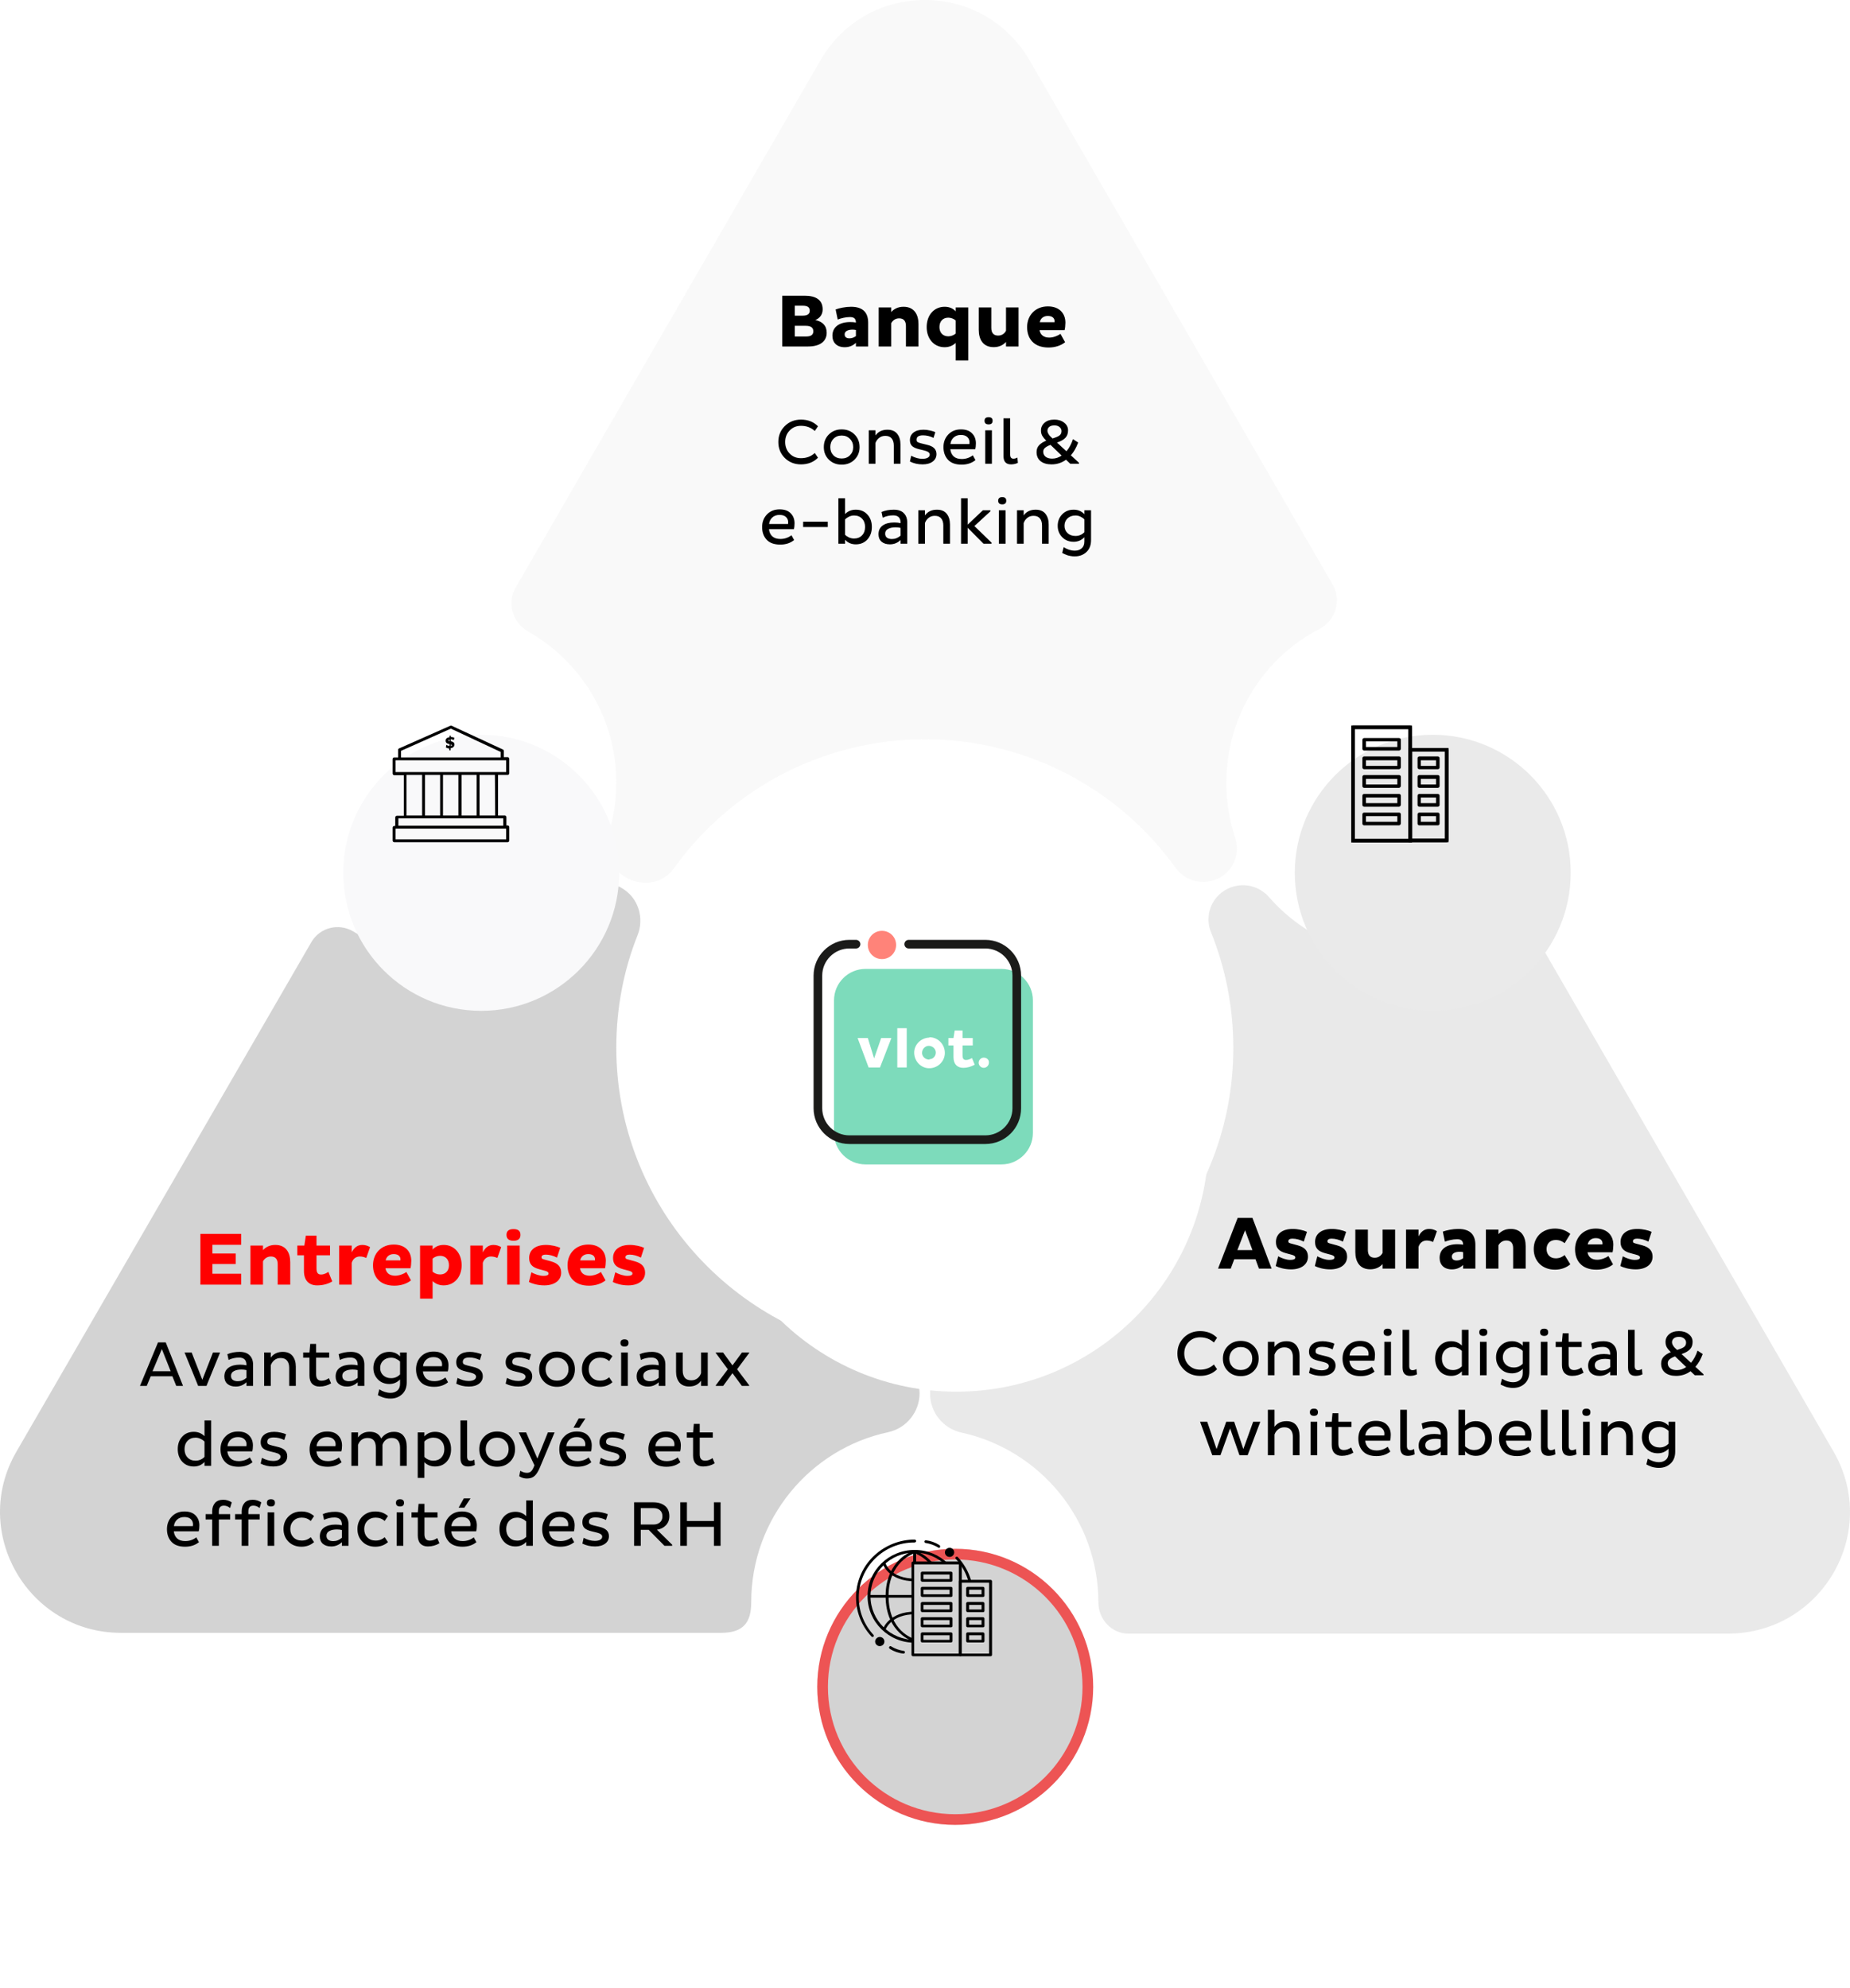 <svg width="347" height="373" viewBox="0 0 347 373" fill="none" xmlns="http://www.w3.org/2000/svg">
<rect width="347" height="373" fill="white"/>
<g clip-path="url(#clip0)">
<path opacity="0.61" d="M115.6 146.863C115.6 150.146 115.09 153.282 114.215 156.273C113.332 159.314 114.215 162.31 116.676 164.133C119.707 166.379 124.132 166.121 126.393 162.912C136.894 148.249 154.103 138.693 173.501 138.693C192.898 138.693 210.035 148.249 220.536 162.839C222.796 165.975 227.391 166.34 230.162 163.641C231.839 161.963 232.422 159.483 231.693 157.222C230.599 153.939 230.016 150.51 230.016 146.863C230.016 134.316 237.089 123.374 247.517 117.975C250.507 116.371 251.674 112.65 249.997 109.732L193.117 11.325C184.366 -3.775 162.562 -3.775 153.885 11.325L96.713 110.243C95.036 113.088 96.13 116.735 98.974 118.413C108.891 124.03 115.6 134.608 115.6 146.863Z" fill="#F6F6F6"/>
<path opacity="0.61" d="M140.905 300.564C140.905 284.953 151.916 271.823 166.573 268.686C170.001 267.957 172.48 264.893 172.48 261.391C172.48 257.598 169.636 254.461 165.917 253.951C137.55 250.23 115.6 225.938 115.6 196.54C115.6 189.1 116.986 181.951 119.611 175.385C120.632 172.759 120.049 169.695 118.08 167.726C115.163 164.808 110.423 164.954 107.798 168.018C101.818 174.948 92.995 179.397 83.077 179.397C76.879 179.397 71.118 177.647 66.232 174.729C63.534 173.124 60.033 173.999 58.429 176.698L3.081 272.333C-5.67 287.434 5.269 306.327 22.697 306.327H135.217C139.375 306.327 140.905 304.462 140.905 300.564Z" fill="#B7B7B7"/>
<path d="M26.253 260L29.637 251.84H31.089L34.329 260H33.057L32.337 258.2H28.269L27.525 260H26.253ZM30.357 253.088L28.605 257.252H32.013L30.357 253.088ZM39.952 253.724H41.284L38.728 260H37.168L34.612 253.724H35.944L37.948 258.848L39.952 253.724ZM42.874 255.128L42.646 254.048C43.334 253.76 44.098 253.616 44.938 253.616C45.786 253.616 46.418 253.836 46.834 254.276C47.258 254.708 47.47 255.284 47.47 256.004V260H46.222V259.316C45.654 259.852 44.986 260.12 44.218 260.12C43.554 260.12 43.03 259.952 42.646 259.616C42.27 259.28 42.082 258.82 42.082 258.236C42.082 257.508 42.346 256.956 42.874 256.58C43.41 256.204 44.13 256.016 45.034 256.016C45.442 256.016 45.838 256.056 46.222 256.136V256.064C46.222 255.144 45.762 254.684 44.842 254.684C44.138 254.684 43.482 254.832 42.874 255.128ZM43.33 258.104C43.33 258.44 43.442 258.696 43.666 258.872C43.898 259.04 44.21 259.124 44.602 259.124C45.202 259.124 45.742 258.912 46.222 258.488V257.036C45.934 256.964 45.622 256.928 45.286 256.928C44.702 256.928 44.23 257.028 43.87 257.228C43.51 257.42 43.33 257.712 43.33 258.104ZM49.547 253.724H50.794V254.696C51.306 253.976 52.054 253.616 53.038 253.616C53.855 253.616 54.467 253.872 54.874 254.384C55.282 254.896 55.486 255.564 55.486 256.388V260H54.239V256.58C54.239 256.02 54.106 255.58 53.843 255.26C53.578 254.932 53.178 254.768 52.642 254.768C52.178 254.768 51.786 254.9 51.467 255.164C51.147 255.428 50.922 255.748 50.794 256.124V260H49.547V253.724ZM58.188 252.128H59.292V253.724H61.74V254.708H59.292V257.828C59.292 258.628 59.628 259.028 60.3 259.028C60.788 259.028 61.252 258.868 61.692 258.548L62.1 259.52C61.452 259.92 60.728 260.12 59.928 260.12C59.336 260.12 58.872 259.944 58.536 259.592C58.208 259.24 58.044 258.732 58.044 258.068V254.708H56.868V253.724H58.044L58.188 252.128ZM63.745 255.128L63.517 254.048C64.205 253.76 64.969 253.616 65.809 253.616C66.657 253.616 67.289 253.836 67.705 254.276C68.129 254.708 68.341 255.284 68.341 256.004V260H67.093V259.316C66.525 259.852 65.857 260.12 65.089 260.12C64.425 260.12 63.901 259.952 63.517 259.616C63.141 259.28 62.953 258.82 62.953 258.236C62.953 257.508 63.217 256.956 63.745 256.58C64.281 256.204 65.001 256.016 65.905 256.016C66.313 256.016 66.709 256.056 67.093 256.136V256.064C67.093 255.144 66.633 254.684 65.713 254.684C65.009 254.684 64.353 254.832 63.745 255.128ZM64.201 258.104C64.201 258.44 64.313 258.696 64.537 258.872C64.769 259.04 65.081 259.124 65.473 259.124C66.073 259.124 66.613 258.912 67.093 258.488V257.036C66.805 256.964 66.493 256.928 66.157 256.928C65.573 256.928 65.101 257.028 64.741 257.228C64.381 257.42 64.201 257.712 64.201 258.104ZM70.034 256.64C70.034 255.792 70.314 255.076 70.874 254.492C71.434 253.908 72.154 253.616 73.034 253.616C73.842 253.616 74.51 253.9 75.038 254.468V253.724H76.286V259.328C76.286 260.288 75.994 261.036 75.41 261.572C74.834 262.108 74.114 262.376 73.25 262.376C73.114 262.376 72.982 262.372 72.854 262.364C72.734 262.356 72.614 262.34 72.494 262.316C72.374 262.292 72.266 262.272 72.17 262.256C72.082 262.24 71.982 262.212 71.87 262.172C71.766 262.132 71.682 262.1 71.618 262.076C71.562 262.06 71.486 262.028 71.39 261.98C71.294 261.94 71.23 261.912 71.198 261.896C71.166 261.88 71.106 261.848 71.018 261.8C70.93 261.752 70.882 261.728 70.874 261.728L71.15 260.648C71.838 261.088 72.538 261.308 73.25 261.308C73.762 261.308 74.186 261.164 74.522 260.876C74.866 260.588 75.038 260.156 75.038 259.58V258.788C74.486 259.356 73.818 259.64 73.034 259.64C72.154 259.64 71.434 259.352 70.874 258.776C70.314 258.192 70.034 257.48 70.034 256.64ZM71.306 256.64C71.306 257.192 71.494 257.648 71.87 258.008C72.254 258.368 72.754 258.548 73.37 258.548C74.026 258.548 74.582 258.312 75.038 257.84V255.44C74.854 255.24 74.61 255.068 74.306 254.924C74.01 254.78 73.698 254.708 73.37 254.708C72.754 254.708 72.254 254.892 71.87 255.26C71.494 255.62 71.306 256.08 71.306 256.64ZM83.545 258.416L84.037 259.316C83.341 259.884 82.473 260.168 81.433 260.168C80.305 260.168 79.457 259.864 78.889 259.256C78.321 258.64 78.037 257.848 78.037 256.88C78.037 255.936 78.337 255.148 78.937 254.516C79.545 253.876 80.341 253.556 81.325 253.556C82.237 253.556 82.929 253.804 83.401 254.3C83.881 254.788 84.121 255.412 84.121 256.172C84.121 256.628 84.077 256.996 83.989 257.276H79.321C79.385 257.844 79.593 258.292 79.945 258.62C80.305 258.948 80.813 259.112 81.469 259.112C82.237 259.112 82.929 258.88 83.545 258.416ZM82.897 256.304C82.913 256.176 82.921 256.064 82.921 255.968C82.921 255.576 82.785 255.252 82.513 254.996C82.241 254.732 81.837 254.6 81.301 254.6C80.741 254.6 80.285 254.764 79.933 255.092C79.589 255.42 79.393 255.824 79.345 256.304H82.897ZM90.339 254.072L90.003 255.152C89.363 254.832 88.707 254.672 88.035 254.672C87.219 254.672 86.811 254.944 86.811 255.488C86.811 255.688 86.871 255.832 86.991 255.92C87.119 256.008 87.363 256.096 87.723 256.184L88.755 256.436C89.379 256.58 89.835 256.796 90.123 257.084C90.411 257.372 90.555 257.74 90.555 258.188C90.555 258.772 90.319 259.24 89.847 259.592C89.375 259.944 88.743 260.12 87.951 260.12C87.071 260.12 86.279 259.94 85.575 259.58L85.815 258.5C86.535 258.884 87.231 259.076 87.903 259.076C88.327 259.076 88.663 259.008 88.911 258.872C89.167 258.728 89.295 258.528 89.295 258.272C89.295 257.936 88.959 257.684 88.287 257.516L87.303 257.276C86.695 257.132 86.255 256.932 85.983 256.676C85.711 256.412 85.575 256.048 85.575 255.584C85.575 254.984 85.795 254.508 86.235 254.156C86.683 253.796 87.315 253.616 88.131 253.616C88.515 253.616 88.915 253.664 89.331 253.76C89.747 253.848 90.083 253.952 90.339 254.072ZM99.608 254.072L99.272 255.152C98.632 254.832 97.976 254.672 97.304 254.672C96.488 254.672 96.08 254.944 96.08 255.488C96.08 255.688 96.14 255.832 96.26 255.92C96.388 256.008 96.632 256.096 96.992 256.184L98.024 256.436C98.648 256.58 99.104 256.796 99.392 257.084C99.68 257.372 99.824 257.74 99.824 258.188C99.824 258.772 99.588 259.24 99.116 259.592C98.644 259.944 98.012 260.12 97.22 260.12C96.34 260.12 95.548 259.94 94.844 259.58L95.084 258.5C95.804 258.884 96.5 259.076 97.172 259.076C97.596 259.076 97.932 259.008 98.18 258.872C98.436 258.728 98.564 258.528 98.564 258.272C98.564 257.936 98.228 257.684 97.556 257.516L96.572 257.276C95.964 257.132 95.524 256.932 95.252 256.676C94.98 256.412 94.844 256.048 94.844 255.584C94.844 254.984 95.064 254.508 95.504 254.156C95.952 253.796 96.584 253.616 97.4 253.616C97.784 253.616 98.184 253.664 98.6 253.76C99.016 253.848 99.352 253.952 99.608 254.072ZM101.123 256.88C101.123 255.92 101.439 255.128 102.071 254.504C102.703 253.872 103.503 253.556 104.471 253.556C105.447 253.556 106.251 253.872 106.883 254.504C107.515 255.128 107.831 255.92 107.831 256.88C107.831 257.824 107.515 258.608 106.883 259.232C106.251 259.856 105.447 260.168 104.471 260.168C103.503 260.168 102.703 259.856 102.071 259.232C101.439 258.608 101.123 257.824 101.123 256.88ZM102.335 256.88C102.335 257.496 102.531 258.008 102.923 258.416C103.323 258.816 103.839 259.016 104.471 259.016C105.103 259.016 105.619 258.816 106.019 258.416C106.427 258.008 106.631 257.496 106.631 256.88C106.631 256.256 106.427 255.74 106.019 255.332C105.619 254.916 105.103 254.708 104.471 254.708C103.839 254.708 103.323 254.916 102.923 255.332C102.531 255.74 102.335 256.256 102.335 256.88ZM110.086 259.232C109.462 258.6 109.15 257.808 109.15 256.856C109.15 255.904 109.462 255.116 110.086 254.492C110.718 253.868 111.526 253.556 112.51 253.556C113.446 253.556 114.234 253.844 114.874 254.42L114.25 255.344C113.794 254.92 113.23 254.708 112.558 254.708C111.926 254.708 111.41 254.912 111.01 255.32C110.618 255.72 110.422 256.232 110.422 256.856C110.422 257.488 110.618 258.008 111.01 258.416C111.41 258.816 111.926 259.016 112.558 259.016C113.23 259.016 113.794 258.804 114.25 258.38L114.874 259.304C114.234 259.88 113.446 260.168 112.51 260.168C111.526 260.168 110.718 259.856 110.086 259.232ZM116.375 251.936C116.375 251.488 116.631 251.264 117.143 251.264C117.639 251.264 117.887 251.488 117.887 251.936C117.887 252.392 117.639 252.62 117.143 252.62C116.631 252.62 116.375 252.392 116.375 251.936ZM116.507 260V253.724H117.755V260H116.507ZM120.206 255.128L119.978 254.048C120.666 253.76 121.43 253.616 122.27 253.616C123.118 253.616 123.75 253.836 124.166 254.276C124.59 254.708 124.802 255.284 124.802 256.004V260H123.554V259.316C122.986 259.852 122.318 260.12 121.55 260.12C120.886 260.12 120.362 259.952 119.978 259.616C119.602 259.28 119.414 258.82 119.414 258.236C119.414 257.508 119.678 256.956 120.206 256.58C120.742 256.204 121.462 256.016 122.366 256.016C122.774 256.016 123.17 256.056 123.554 256.136V256.064C123.554 255.144 123.094 254.684 122.174 254.684C121.47 254.684 120.814 254.832 120.206 255.128ZM120.662 258.104C120.662 258.44 120.774 258.696 120.998 258.872C121.23 259.04 121.542 259.124 121.934 259.124C122.534 259.124 123.074 258.912 123.554 258.488V257.036C123.266 256.964 122.954 256.928 122.618 256.928C122.034 256.928 121.562 257.028 121.202 257.228C120.842 257.42 120.662 257.712 120.662 258.104ZM132.747 260H131.499V259.028C130.987 259.748 130.243 260.108 129.267 260.108C128.451 260.108 127.835 259.852 127.419 259.34C127.011 258.828 126.807 258.16 126.807 257.336V253.724H128.055V257.144C128.055 257.704 128.187 258.148 128.451 258.476C128.723 258.796 129.131 258.956 129.675 258.956C130.131 258.956 130.519 258.824 130.839 258.56C131.159 258.296 131.379 257.976 131.499 257.6V253.724H132.747V260ZM140.522 253.724V253.82L138.254 256.88L140.522 259.892V260H139.154L137.39 257.612L135.638 260H134.258V259.892L136.514 256.88L134.258 253.82V253.724H135.614L137.39 256.148L139.178 253.724H140.522ZM33.342 271.856C33.342 270.904 33.618 270.128 34.17 269.528C34.722 268.92 35.45 268.616 36.354 268.616C37.146 268.616 37.814 268.888 38.358 269.432V266.48H39.606V275H38.358V274.268C37.83 274.836 37.162 275.12 36.354 275.12C35.458 275.12 34.73 274.816 34.17 274.208C33.618 273.6 33.342 272.816 33.342 271.856ZM34.614 271.856C34.614 272.504 34.802 273.028 35.178 273.428C35.554 273.828 36.054 274.028 36.678 274.028C37.326 274.028 37.886 273.792 38.358 273.32V270.44C38.158 270.232 37.906 270.06 37.602 269.924C37.306 269.78 36.998 269.708 36.678 269.708C36.054 269.708 35.554 269.908 35.178 270.308C34.802 270.7 34.614 271.216 34.614 271.856ZM46.865 273.416L47.358 274.316C46.661 274.884 45.794 275.168 44.754 275.168C43.626 275.168 42.778 274.864 42.209 274.256C41.642 273.64 41.358 272.848 41.358 271.88C41.358 270.936 41.657 270.148 42.258 269.516C42.865 268.876 43.661 268.556 44.645 268.556C45.557 268.556 46.249 268.804 46.721 269.3C47.202 269.788 47.441 270.412 47.441 271.172C47.441 271.628 47.398 271.996 47.309 272.276H42.642C42.706 272.844 42.913 273.292 43.266 273.62C43.626 273.948 44.133 274.112 44.789 274.112C45.557 274.112 46.249 273.88 46.865 273.416ZM46.218 271.304C46.233 271.176 46.242 271.064 46.242 270.968C46.242 270.576 46.105 270.252 45.834 269.996C45.562 269.732 45.157 269.6 44.621 269.6C44.062 269.6 43.605 269.764 43.254 270.092C42.91 270.42 42.714 270.824 42.666 271.304H46.218ZM53.659 269.072L53.323 270.152C52.683 269.832 52.027 269.672 51.355 269.672C50.539 269.672 50.131 269.944 50.131 270.488C50.131 270.688 50.191 270.832 50.311 270.92C50.439 271.008 50.683 271.096 51.043 271.184L52.075 271.436C52.699 271.58 53.155 271.796 53.443 272.084C53.731 272.372 53.875 272.74 53.875 273.188C53.875 273.772 53.639 274.24 53.167 274.592C52.695 274.944 52.063 275.12 51.271 275.12C50.391 275.12 49.599 274.94 48.895 274.58L49.135 273.5C49.855 273.884 50.551 274.076 51.223 274.076C51.647 274.076 51.983 274.008 52.231 273.872C52.487 273.728 52.615 273.528 52.615 273.272C52.615 272.936 52.279 272.684 51.607 272.516L50.623 272.276C50.015 272.132 49.575 271.932 49.303 271.676C49.031 271.412 48.895 271.048 48.895 270.584C48.895 269.984 49.115 269.508 49.555 269.156C50.003 268.796 50.635 268.616 51.451 268.616C51.835 268.616 52.235 268.664 52.651 268.76C53.067 268.848 53.403 268.952 53.659 269.072ZM63.577 273.416L64.069 274.316C63.373 274.884 62.505 275.168 61.465 275.168C60.337 275.168 59.489 274.864 58.92 274.256C58.352 273.64 58.069 272.848 58.069 271.88C58.069 270.936 58.368 270.148 58.968 269.516C59.577 268.876 60.373 268.556 61.356 268.556C62.269 268.556 62.961 268.804 63.432 269.3C63.913 269.788 64.153 270.412 64.153 271.172C64.153 271.628 64.109 271.996 64.02 272.276H59.352C59.416 272.844 59.624 273.292 59.977 273.62C60.337 273.948 60.844 274.112 61.501 274.112C62.269 274.112 62.961 273.88 63.577 273.416ZM62.928 271.304C62.944 271.176 62.953 271.064 62.953 270.968C62.953 270.576 62.816 270.252 62.544 269.996C62.273 269.732 61.868 269.6 61.333 269.6C60.773 269.6 60.316 269.764 59.965 270.092C59.62 270.42 59.425 270.824 59.377 271.304H62.928ZM65.906 268.724H67.154V269.672C67.666 268.96 68.394 268.604 69.338 268.604C70.41 268.604 71.134 269.028 71.51 269.876C71.742 269.508 72.062 269.208 72.47 268.976C72.878 268.736 73.354 268.616 73.898 268.616C74.706 268.616 75.306 268.872 75.698 269.384C76.09 269.888 76.286 270.556 76.286 271.388V275H75.038V271.58C75.038 271.02 74.91 270.58 74.654 270.26C74.406 269.932 74.018 269.768 73.49 269.768C73.026 269.768 72.646 269.892 72.35 270.14C72.054 270.38 71.85 270.688 71.738 271.064V275H70.49V271.568C70.49 270.368 69.974 269.768 68.942 269.768C68.478 269.768 68.094 269.892 67.79 270.14C67.494 270.388 67.282 270.7 67.154 271.076V275H65.906V268.724ZM84.603 271.88C84.603 272.832 84.327 273.612 83.775 274.22C83.223 274.82 82.499 275.12 81.603 275.12C80.803 275.12 80.135 274.852 79.599 274.316V277.256H78.351V268.724H79.599V269.468C80.127 268.9 80.795 268.616 81.603 268.616C82.499 268.616 83.223 268.92 83.775 269.528C84.327 270.136 84.603 270.92 84.603 271.88ZM83.343 271.88C83.343 271.232 83.155 270.708 82.779 270.308C82.403 269.908 81.903 269.708 81.279 269.708C80.935 269.708 80.611 269.78 80.307 269.924C80.003 270.068 79.767 270.24 79.599 270.44V273.32C79.783 273.52 80.027 273.688 80.331 273.824C80.635 273.96 80.951 274.028 81.279 274.028C81.903 274.028 82.403 273.832 82.779 273.44C83.155 273.04 83.343 272.52 83.343 271.88ZM86.367 266.48H87.615V273.272C87.615 273.792 87.823 274.052 88.239 274.052C88.479 274.052 88.723 273.98 88.971 273.836L89.067 274.832C88.667 275.024 88.239 275.12 87.783 275.12C86.839 275.12 86.367 274.6 86.367 273.56V266.48ZM89.896 271.88C89.896 270.92 90.212 270.128 90.844 269.504C91.476 268.872 92.276 268.556 93.244 268.556C94.22 268.556 95.024 268.872 95.656 269.504C96.288 270.128 96.604 270.92 96.604 271.88C96.604 272.824 96.288 273.608 95.656 274.232C95.024 274.856 94.22 275.168 93.244 275.168C92.276 275.168 91.476 274.856 90.844 274.232C90.212 273.608 89.896 272.824 89.896 271.88ZM91.108 271.88C91.108 272.496 91.304 273.008 91.696 273.416C92.096 273.816 92.612 274.016 93.244 274.016C93.876 274.016 94.392 273.816 94.792 273.416C95.2 273.008 95.404 272.496 95.404 271.88C95.404 271.256 95.2 270.74 94.792 270.332C94.392 269.916 93.876 269.708 93.244 269.708C92.612 269.708 92.096 269.916 91.696 270.332C91.304 270.74 91.108 271.256 91.108 271.88ZM102.764 268.724H104.024L101.288 275.252C100.984 275.996 100.652 276.536 100.292 276.872C99.933 277.208 99.445 277.376 98.829 277.376C98.308 277.376 97.829 277.232 97.388 276.944L97.593 275.924C98.008 276.18 98.421 276.308 98.829 276.308C99.141 276.308 99.388 276.228 99.573 276.068C99.757 275.908 99.924 275.652 100.076 275.3L100.244 274.892L97.305 268.724H98.684L100.796 273.632L102.764 268.724ZM110.416 273.416L110.908 274.316C110.212 274.884 109.344 275.168 108.304 275.168C107.176 275.168 106.328 274.864 105.76 274.256C105.192 273.64 104.908 272.848 104.908 271.88C104.908 270.936 105.208 270.148 105.808 269.516C106.416 268.876 107.212 268.556 108.196 268.556C109.108 268.556 109.8 268.804 110.272 269.3C110.752 269.788 110.992 270.412 110.992 271.172C110.992 271.628 110.948 271.996 110.86 272.276H106.192C106.256 272.844 106.464 273.292 106.816 273.62C107.176 273.948 107.684 274.112 108.34 274.112C109.108 274.112 109.8 273.88 110.416 273.416ZM109.768 271.304C109.784 271.176 109.792 271.064 109.792 270.968C109.792 270.576 109.656 270.252 109.384 269.996C109.112 269.732 108.708 269.6 108.172 269.6C107.612 269.6 107.156 269.764 106.804 270.092C106.46 270.42 106.264 270.824 106.216 271.304H109.768ZM109.804 266.108L108.652 267.848H107.572L108.544 266.108H109.804ZM117.21 269.072L116.874 270.152C116.234 269.832 115.578 269.672 114.906 269.672C114.09 269.672 113.682 269.944 113.682 270.488C113.682 270.688 113.742 270.832 113.862 270.92C113.99 271.008 114.234 271.096 114.594 271.184L115.626 271.436C116.25 271.58 116.706 271.796 116.994 272.084C117.282 272.372 117.426 272.74 117.426 273.188C117.426 273.772 117.19 274.24 116.718 274.592C116.246 274.944 115.614 275.12 114.822 275.12C113.942 275.12 113.15 274.94 112.446 274.58L112.686 273.5C113.406 273.884 114.102 274.076 114.774 274.076C115.198 274.076 115.534 274.008 115.782 273.872C116.038 273.728 116.166 273.528 116.166 273.272C116.166 272.936 115.83 272.684 115.158 272.516L114.174 272.276C113.566 272.132 113.126 271.932 112.854 271.676C112.582 271.412 112.446 271.048 112.446 270.584C112.446 269.984 112.666 269.508 113.106 269.156C113.554 268.796 114.186 268.616 115.002 268.616C115.386 268.616 115.786 268.664 116.202 268.76C116.618 268.848 116.954 268.952 117.21 269.072ZM127.127 273.416L127.619 274.316C126.923 274.884 126.055 275.168 125.015 275.168C123.887 275.168 123.039 274.864 122.471 274.256C121.903 273.64 121.619 272.848 121.619 271.88C121.619 270.936 121.919 270.148 122.519 269.516C123.127 268.876 123.923 268.556 124.907 268.556C125.819 268.556 126.511 268.804 126.983 269.3C127.463 269.788 127.703 270.412 127.703 271.172C127.703 271.628 127.659 271.996 127.571 272.276H122.903C122.967 272.844 123.175 273.292 123.527 273.62C123.887 273.948 124.395 274.112 125.051 274.112C125.819 274.112 126.511 273.88 127.127 273.416ZM126.479 271.304C126.495 271.176 126.503 271.064 126.503 270.968C126.503 270.576 126.367 270.252 126.095 269.996C125.823 269.732 125.419 269.6 124.883 269.6C124.323 269.6 123.867 269.764 123.515 270.092C123.171 270.42 122.975 270.824 122.927 271.304H126.479ZM130.141 267.128H131.245V268.724H133.693V269.708H131.245V272.828C131.245 273.628 131.581 274.028 132.253 274.028C132.741 274.028 133.205 273.868 133.645 273.548L134.053 274.52C133.405 274.92 132.681 275.12 131.881 275.12C131.289 275.12 130.825 274.944 130.489 274.592C130.161 274.24 129.997 273.732 129.997 273.068V269.708H128.821V268.724H129.997L130.141 267.128ZM36.823 288.416L37.315 289.316C36.619 289.884 35.751 290.168 34.711 290.168C33.583 290.168 32.735 289.864 32.167 289.256C31.599 288.64 31.315 287.848 31.315 286.88C31.315 285.936 31.615 285.148 32.215 284.516C32.823 283.876 33.619 283.556 34.603 283.556C35.515 283.556 36.207 283.804 36.679 284.3C37.159 284.788 37.399 285.412 37.399 286.172C37.399 286.628 37.355 286.996 37.267 287.276H32.599C32.663 287.844 32.871 288.292 33.223 288.62C33.583 288.948 34.091 289.112 34.747 289.112C35.515 289.112 36.207 288.88 36.823 288.416ZM36.175 286.304C36.191 286.176 36.199 286.064 36.199 285.968C36.199 285.576 36.063 285.252 35.791 284.996C35.519 284.732 35.115 284.6 34.579 284.6C34.019 284.6 33.563 284.764 33.211 285.092C32.867 285.42 32.671 285.824 32.623 286.304H36.175ZM43.172 285.056H41.048V290H39.8V285.056H38.565V284.06H39.8V283.544C39.8 282.896 39.972 282.372 40.316 281.972C40.66 281.564 41.176 281.36 41.864 281.36C42.465 281.36 43.001 281.524 43.472 281.852L43.16 282.908C42.792 282.612 42.404 282.464 41.996 282.464C41.364 282.464 41.048 282.824 41.048 283.544V284.06H43.172V285.056ZM48.704 285.056H46.58V290H45.332V285.056H44.096V284.06H45.332V283.544C45.332 282.896 45.504 282.372 45.848 281.972C46.192 281.564 46.708 281.36 47.396 281.36C47.996 281.36 48.532 281.524 49.004 281.852L48.692 282.908C48.324 282.612 47.936 282.464 47.528 282.464C46.896 282.464 46.58 282.824 46.58 283.544V284.06H48.704V285.056ZM50.059 281.936C50.059 281.488 50.315 281.264 50.827 281.264C51.323 281.264 51.571 281.488 51.571 281.936C51.571 282.392 51.323 282.62 50.827 282.62C50.315 282.62 50.059 282.392 50.059 281.936ZM50.191 290V283.724H51.439V290H50.191ZM54.117 289.232C53.493 288.6 53.181 287.808 53.181 286.856C53.181 285.904 53.493 285.116 54.117 284.492C54.749 283.868 55.557 283.556 56.541 283.556C57.477 283.556 58.266 283.844 58.906 284.42L58.282 285.344C57.825 284.92 57.261 284.708 56.59 284.708C55.958 284.708 55.441 284.912 55.041 285.32C54.65 285.72 54.453 286.232 54.453 286.856C54.453 287.488 54.65 288.008 55.041 288.416C55.441 288.816 55.958 289.016 56.59 289.016C57.261 289.016 57.825 288.804 58.282 288.38L58.906 289.304C58.266 289.88 57.477 290.168 56.541 290.168C55.557 290.168 54.749 289.856 54.117 289.232ZM60.78 285.128L60.552 284.048C61.24 283.76 62.004 283.616 62.844 283.616C63.692 283.616 64.324 283.836 64.74 284.276C65.164 284.708 65.376 285.284 65.376 286.004V290H64.128V289.316C63.56 289.852 62.892 290.12 62.124 290.12C61.46 290.12 60.936 289.952 60.552 289.616C60.176 289.28 59.988 288.82 59.988 288.236C59.988 287.508 60.252 286.956 60.78 286.58C61.316 286.204 62.036 286.016 62.94 286.016C63.348 286.016 63.744 286.056 64.128 286.136V286.064C64.128 285.144 63.668 284.684 62.748 284.684C62.044 284.684 61.388 284.832 60.78 285.128ZM61.236 288.104C61.236 288.44 61.348 288.696 61.572 288.872C61.804 289.04 62.116 289.124 62.508 289.124C63.108 289.124 63.648 288.912 64.128 288.488V287.036C63.84 286.964 63.528 286.928 63.192 286.928C62.608 286.928 62.136 287.028 61.776 287.228C61.416 287.42 61.236 287.712 61.236 288.104ZM67.981 289.232C67.357 288.6 67.045 287.808 67.045 286.856C67.045 285.904 67.357 285.116 67.981 284.492C68.613 283.868 69.421 283.556 70.405 283.556C71.341 283.556 72.129 283.844 72.769 284.42L72.145 285.344C71.689 284.92 71.125 284.708 70.453 284.708C69.821 284.708 69.305 284.912 68.905 285.32C68.513 285.72 68.317 286.232 68.317 286.856C68.317 287.488 68.513 288.008 68.905 288.416C69.305 288.816 69.821 289.016 70.453 289.016C71.125 289.016 71.689 288.804 72.145 288.38L72.769 289.304C72.129 289.88 71.341 290.168 70.405 290.168C69.421 290.168 68.613 289.856 67.981 289.232ZM74.27 281.936C74.27 281.488 74.526 281.264 75.038 281.264C75.534 281.264 75.782 281.488 75.782 281.936C75.782 282.392 75.534 282.62 75.038 282.62C74.526 282.62 74.27 282.392 74.27 281.936ZM74.402 290V283.724H75.65V290H74.402ZM78.508 282.128H79.612V283.724H82.06V284.708H79.612V287.828C79.612 288.628 79.948 289.028 80.62 289.028C81.108 289.028 81.572 288.868 82.012 288.548L82.42 289.52C81.772 289.92 81.048 290.12 80.248 290.12C79.656 290.12 79.192 289.944 78.856 289.592C78.528 289.24 78.364 288.732 78.364 288.068V284.708H77.188V283.724H78.364L78.508 282.128ZM88.865 288.416L89.358 289.316C88.662 289.884 87.793 290.168 86.754 290.168C85.626 290.168 84.778 289.864 84.21 289.256C83.641 288.64 83.358 287.848 83.358 286.88C83.358 285.936 83.657 285.148 84.257 284.516C84.865 283.876 85.662 283.556 86.645 283.556C87.558 283.556 88.249 283.804 88.722 284.3C89.201 284.788 89.442 285.412 89.442 286.172C89.442 286.628 89.397 286.996 89.309 287.276H84.641C84.706 287.844 84.913 288.292 85.266 288.62C85.626 288.948 86.133 289.112 86.79 289.112C87.558 289.112 88.249 288.88 88.865 288.416ZM88.218 286.304C88.234 286.176 88.242 286.064 88.242 285.968C88.242 285.576 88.106 285.252 87.834 284.996C87.561 284.732 87.157 284.6 86.621 284.6C86.061 284.6 85.606 284.764 85.254 285.092C84.909 285.42 84.713 285.824 84.665 286.304H88.218ZM88.254 281.108L87.102 282.848H86.022L86.993 281.108H88.254ZM93.682 286.856C93.682 285.904 93.958 285.128 94.51 284.528C95.062 283.92 95.79 283.616 96.694 283.616C97.486 283.616 98.154 283.888 98.698 284.432V281.48H99.946V290H98.698V289.268C98.17 289.836 97.502 290.12 96.694 290.12C95.798 290.12 95.07 289.816 94.51 289.208C93.958 288.6 93.682 287.816 93.682 286.856ZM94.954 286.856C94.954 287.504 95.142 288.028 95.518 288.428C95.894 288.828 96.394 289.028 97.018 289.028C97.666 289.028 98.226 288.792 98.698 288.32V285.44C98.498 285.232 98.246 285.06 97.942 284.924C97.646 284.78 97.338 284.708 97.018 284.708C96.394 284.708 95.894 284.908 95.518 285.308C95.142 285.7 94.954 286.216 94.954 286.856ZM107.205 288.416L107.697 289.316C107.001 289.884 106.133 290.168 105.093 290.168C103.965 290.168 103.117 289.864 102.549 289.256C101.981 288.64 101.697 287.848 101.697 286.88C101.697 285.936 101.997 285.148 102.597 284.516C103.205 283.876 104.001 283.556 104.985 283.556C105.897 283.556 106.589 283.804 107.061 284.3C107.541 284.788 107.781 285.412 107.781 286.172C107.781 286.628 107.737 286.996 107.649 287.276H102.981C103.045 287.844 103.253 288.292 103.605 288.62C103.965 288.948 104.473 289.112 105.129 289.112C105.897 289.112 106.589 288.88 107.205 288.416ZM106.557 286.304C106.573 286.176 106.581 286.064 106.581 285.968C106.581 285.576 106.445 285.252 106.173 284.996C105.901 284.732 105.497 284.6 104.961 284.6C104.401 284.6 103.945 284.764 103.593 285.092C103.249 285.42 103.053 285.824 103.005 286.304H106.557ZM113.999 284.072L113.663 285.152C113.023 284.832 112.367 284.672 111.695 284.672C110.879 284.672 110.471 284.944 110.471 285.488C110.471 285.688 110.531 285.832 110.651 285.92C110.779 286.008 111.023 286.096 111.383 286.184L112.415 286.436C113.039 286.58 113.495 286.796 113.783 287.084C114.071 287.372 114.215 287.74 114.215 288.188C114.215 288.772 113.979 289.24 113.507 289.592C113.035 289.944 112.403 290.12 111.611 290.12C110.731 290.12 109.939 289.94 109.235 289.58L109.475 288.5C110.195 288.884 110.891 289.076 111.563 289.076C111.987 289.076 112.323 289.008 112.571 288.872C112.827 288.728 112.955 288.528 112.955 288.272C112.955 287.936 112.619 287.684 111.947 287.516L110.963 287.276C110.355 287.132 109.915 286.932 109.643 286.676C109.371 286.412 109.235 286.048 109.235 285.584C109.235 284.984 109.455 284.508 109.895 284.156C110.343 283.796 110.975 283.616 111.791 283.616C112.175 283.616 112.575 283.664 112.991 283.76C113.407 283.848 113.743 283.952 113.999 284.072ZM118.936 290V281.84H122.488C123.432 281.84 124.176 282.06 124.72 282.5C125.272 282.932 125.548 283.584 125.548 284.456C125.548 285.136 125.328 285.704 124.888 286.16C124.448 286.616 123.892 286.888 123.22 286.976L126.076 289.796V290H124.636L121.672 287H120.184V290H118.936ZM122.62 282.932H120.184V286.004H122.62C123.092 286.004 123.48 285.868 123.784 285.596C124.096 285.324 124.252 284.952 124.252 284.48C124.252 283.976 124.1 283.592 123.796 283.328C123.492 283.064 123.1 282.932 122.62 282.932ZM133.908 290V286.436H128.844V290H127.596V281.84H128.844V285.344H133.908V281.84H135.156V290H133.908Z" fill="black"/>
<path opacity="0.61" d="M343.921 272.334L288.281 176.043C286.677 173.198 283.031 172.468 280.333 174.219C275.228 177.502 269.176 179.471 262.613 179.471C252.841 179.471 244.017 175.167 238.038 168.31C235.558 165.465 231.256 165.319 228.558 167.946C226.735 169.769 226.151 172.541 227.172 174.949C229.87 181.66 231.329 188.955 231.329 196.614C231.329 226.012 209.379 250.304 181.012 254.024C177.293 254.535 174.449 257.672 174.449 261.465C174.449 264.967 176.929 268.03 180.356 268.76C195.013 271.97 206.025 285.027 206.025 300.638C206.025 303.739 208.466 306.474 211.64 306.474H324.159C341.734 306.401 352.672 287.508 343.921 272.334Z" fill="#DCDCDC"/>
<path d="M222.968 251.76C222.408 252.336 222.128 253.056 222.128 253.92C222.128 254.784 222.408 255.508 222.968 256.092C223.528 256.668 224.236 256.956 225.092 256.956C226.116 256.956 226.98 256.632 227.684 255.984L228.284 256.872C227.452 257.704 226.388 258.12 225.092 258.12C223.884 258.12 222.872 257.72 222.056 256.92C221.248 256.112 220.844 255.112 220.844 253.92C220.844 252.728 221.248 251.732 222.056 250.932C222.872 250.124 223.884 249.72 225.092 249.72C226.388 249.72 227.452 250.136 228.284 250.968L227.684 251.856C226.98 251.208 226.116 250.884 225.092 250.884C224.236 250.884 223.528 251.176 222.968 251.76ZM229.375 254.88C229.375 253.92 229.691 253.128 230.323 252.504C230.955 251.872 231.755 251.556 232.723 251.556C233.699 251.556 234.503 251.872 235.135 252.504C235.767 253.128 236.083 253.92 236.083 254.88C236.083 255.824 235.767 256.608 235.135 257.232C234.503 257.856 233.699 258.168 232.723 258.168C231.755 258.168 230.955 257.856 230.323 257.232C229.691 256.608 229.375 255.824 229.375 254.88ZM230.587 254.88C230.587 255.496 230.783 256.008 231.175 256.416C231.575 256.816 232.091 257.016 232.723 257.016C233.355 257.016 233.871 256.816 234.271 256.416C234.679 256.008 234.883 255.496 234.883 254.88C234.883 254.256 234.679 253.74 234.271 253.332C233.871 252.916 233.355 252.708 232.723 252.708C232.091 252.708 231.575 252.916 231.175 253.332C230.783 253.74 230.587 254.256 230.587 254.88ZM237.81 251.724H239.058V252.696C239.57 251.976 240.318 251.616 241.302 251.616C242.118 251.616 242.73 251.872 243.138 252.384C243.546 252.896 243.75 253.564 243.75 254.388V258H242.502V254.58C242.502 254.02 242.37 253.58 242.106 253.26C241.842 252.932 241.442 252.768 240.906 252.768C240.442 252.768 240.05 252.9 239.73 253.164C239.41 253.428 239.186 253.748 239.058 254.124V258H237.81V251.724ZM250.29 252.072L249.954 253.152C249.314 252.832 248.658 252.672 247.986 252.672C247.17 252.672 246.762 252.944 246.762 253.488C246.762 253.688 246.822 253.832 246.942 253.92C247.07 254.008 247.314 254.096 247.674 254.184L248.706 254.436C249.33 254.58 249.786 254.796 250.074 255.084C250.362 255.372 250.506 255.74 250.506 256.188C250.506 256.772 250.27 257.24 249.798 257.592C249.326 257.944 248.694 258.12 247.902 258.12C247.022 258.12 246.23 257.94 245.526 257.58L245.766 256.5C246.486 256.884 247.182 257.076 247.854 257.076C248.278 257.076 248.614 257.008 248.862 256.872C249.118 256.728 249.246 256.528 249.246 256.272C249.246 255.936 248.91 255.684 248.238 255.516L247.254 255.276C246.646 255.132 246.206 254.932 245.934 254.676C245.662 254.412 245.526 254.048 245.526 253.584C245.526 252.984 245.746 252.508 246.186 252.156C246.634 251.796 247.266 251.616 248.082 251.616C248.466 251.616 248.866 251.664 249.282 251.76C249.698 251.848 250.034 251.952 250.29 252.072ZM257.325 256.416L257.817 257.316C257.121 257.884 256.253 258.168 255.213 258.168C254.085 258.168 253.237 257.864 252.669 257.256C252.101 256.64 251.817 255.848 251.817 254.88C251.817 253.936 252.117 253.148 252.717 252.516C253.325 251.876 254.121 251.556 255.105 251.556C256.017 251.556 256.709 251.804 257.181 252.3C257.661 252.788 257.901 253.412 257.901 254.172C257.901 254.628 257.857 254.996 257.769 255.276H253.101C253.165 255.844 253.373 256.292 253.725 256.62C254.085 256.948 254.593 257.112 255.249 257.112C256.017 257.112 256.709 256.88 257.325 256.416ZM256.677 254.304C256.693 254.176 256.701 254.064 256.701 253.968C256.701 253.576 256.565 253.252 256.293 252.996C256.021 252.732 255.617 252.6 255.081 252.6C254.521 252.6 254.065 252.764 253.713 253.092C253.369 253.42 253.173 253.824 253.125 254.304H256.677ZM259.522 249.936C259.522 249.488 259.778 249.264 260.29 249.264C260.786 249.264 261.034 249.488 261.034 249.936C261.034 250.392 260.786 250.62 260.29 250.62C259.778 250.62 259.522 250.392 259.522 249.936ZM259.654 258V251.724H260.902V258H259.654ZM263.076 249.48H264.324V256.272C264.324 256.792 264.532 257.052 264.948 257.052C265.188 257.052 265.432 256.98 265.68 256.836L265.776 257.832C265.376 258.024 264.948 258.12 264.492 258.12C263.548 258.12 263.076 257.6 263.076 256.56V249.48ZM269.184 254.856C269.184 253.904 269.46 253.128 270.012 252.528C270.564 251.92 271.292 251.616 272.196 251.616C272.988 251.616 273.656 251.888 274.2 252.432V249.48H275.448V258H274.2V257.268C273.672 257.836 273.004 258.12 272.196 258.12C271.3 258.12 270.572 257.816 270.012 257.208C269.46 256.6 269.184 255.816 269.184 254.856ZM270.456 254.856C270.456 255.504 270.644 256.028 271.02 256.428C271.396 256.828 271.896 257.028 272.52 257.028C273.168 257.028 273.728 256.792 274.2 256.32V253.44C274 253.232 273.748 253.06 273.444 252.924C273.148 252.78 272.84 252.708 272.52 252.708C271.896 252.708 271.396 252.908 271.02 253.308C270.644 253.7 270.456 254.216 270.456 254.856ZM277.463 249.936C277.463 249.488 277.719 249.264 278.231 249.264C278.727 249.264 278.975 249.488 278.975 249.936C278.975 250.392 278.727 250.62 278.231 250.62C277.719 250.62 277.463 250.392 277.463 249.936ZM277.595 258V251.724H278.843V258H277.595ZM280.61 254.64C280.61 253.792 280.89 253.076 281.45 252.492C282.01 251.908 282.73 251.616 283.61 251.616C284.418 251.616 285.086 251.9 285.614 252.468V251.724H286.862V257.328C286.862 258.288 286.57 259.036 285.986 259.572C285.41 260.108 284.69 260.376 283.826 260.376C283.69 260.376 283.558 260.372 283.43 260.364C283.31 260.356 283.19 260.34 283.07 260.316C282.95 260.292 282.842 260.272 282.746 260.256C282.658 260.24 282.558 260.212 282.446 260.172C282.342 260.132 282.258 260.1 282.194 260.076C282.138 260.06 282.062 260.028 281.966 259.98C281.87 259.94 281.806 259.912 281.774 259.896C281.742 259.88 281.682 259.848 281.594 259.8C281.506 259.752 281.458 259.728 281.45 259.728L281.726 258.648C282.414 259.088 283.114 259.308 283.826 259.308C284.338 259.308 284.762 259.164 285.098 258.876C285.442 258.588 285.614 258.156 285.614 257.58V256.788C285.062 257.356 284.394 257.64 283.61 257.64C282.73 257.64 282.01 257.352 281.45 256.776C280.89 256.192 280.61 255.48 280.61 254.64ZM281.882 254.64C281.882 255.192 282.07 255.648 282.446 256.008C282.83 256.368 283.33 256.548 283.946 256.548C284.602 256.548 285.158 256.312 285.614 255.84V253.44C285.43 253.24 285.186 253.068 284.882 252.924C284.586 252.78 284.274 252.708 283.946 252.708C283.33 252.708 282.83 252.892 282.446 253.26C282.07 253.62 281.882 254.08 281.882 254.64ZM288.877 249.936C288.877 249.488 289.133 249.264 289.645 249.264C290.141 249.264 290.389 249.488 290.389 249.936C290.389 250.392 290.141 250.62 289.645 250.62C289.133 250.62 288.877 250.392 288.877 249.936ZM289.009 258V251.724H290.257V258H289.009ZM293.116 250.128H294.22V251.724H296.668V252.708H294.22V255.828C294.22 256.628 294.556 257.028 295.228 257.028C295.716 257.028 296.18 256.868 296.62 256.548L297.028 257.52C296.38 257.92 295.656 258.12 294.856 258.12C294.264 258.12 293.8 257.944 293.464 257.592C293.136 257.24 292.972 256.732 292.972 256.068V252.708H291.796V251.724H292.972L293.116 250.128ZM298.673 253.128L298.445 252.048C299.133 251.76 299.897 251.616 300.737 251.616C301.585 251.616 302.217 251.836 302.633 252.276C303.057 252.708 303.269 253.284 303.269 254.004V258H302.021V257.316C301.453 257.852 300.785 258.12 300.017 258.12C299.353 258.12 298.829 257.952 298.445 257.616C298.069 257.28 297.881 256.82 297.881 256.236C297.881 255.508 298.145 254.956 298.673 254.58C299.209 254.204 299.929 254.016 300.833 254.016C301.241 254.016 301.637 254.056 302.021 254.136V254.064C302.021 253.144 301.561 252.684 300.641 252.684C299.937 252.684 299.281 252.832 298.673 253.128ZM299.129 256.104C299.129 256.44 299.241 256.696 299.465 256.872C299.697 257.04 300.009 257.124 300.401 257.124C301.001 257.124 301.541 256.912 302.021 256.488V255.036C301.733 254.964 301.421 254.928 301.085 254.928C300.501 254.928 300.029 255.028 299.669 255.228C299.309 255.42 299.129 255.712 299.129 256.104ZM305.369 249.48H306.617V256.272C306.617 256.792 306.825 257.052 307.241 257.052C307.481 257.052 307.725 256.98 307.973 256.836L308.069 257.832C307.669 258.024 307.241 258.12 306.785 258.12C305.841 258.12 305.369 257.6 305.369 256.56V249.48ZM318.401 253.38L319.373 254.016C319.029 254.976 318.573 255.776 318.005 256.416L319.529 257.82V258H317.885L317.093 257.244C316.301 257.828 315.397 258.12 314.381 258.12C313.509 258.12 312.821 257.916 312.317 257.508C311.821 257.1 311.573 256.536 311.573 255.816C311.573 255.288 311.733 254.856 312.053 254.52C312.373 254.184 312.817 253.9 313.385 253.668C313.057 253.348 312.809 253.044 312.641 252.756C312.481 252.468 312.401 252.136 312.401 251.76C312.401 251.176 312.625 250.692 313.073 250.308C313.521 249.916 314.137 249.72 314.921 249.72C315.657 249.72 316.265 249.912 316.745 250.296C317.233 250.672 317.477 251.152 317.477 251.736C317.477 252.32 317.313 252.784 316.985 253.128C316.665 253.464 316.221 253.732 315.653 253.932L315.401 254.028L317.177 255.66C317.705 255.044 318.113 254.284 318.401 253.38ZM314.501 257.04C315.125 257.04 315.717 256.848 316.277 256.464L314.189 254.46C313.757 254.62 313.421 254.8 313.181 255C312.941 255.192 312.821 255.44 312.821 255.744C312.821 256.136 312.973 256.452 313.277 256.692C313.581 256.924 313.989 257.04 314.501 257.04ZM313.613 251.832C313.613 252 313.669 252.18 313.781 252.372C313.893 252.564 314.001 252.712 314.105 252.816C314.209 252.92 314.365 253.068 314.573 253.26L315.185 253.044C315.561 252.908 315.833 252.752 316.001 252.576C316.169 252.392 316.253 252.156 316.253 251.868C316.253 251.564 316.129 251.312 315.881 251.112C315.633 250.904 315.313 250.8 314.921 250.8C314.497 250.8 314.173 250.896 313.949 251.088C313.725 251.28 313.613 251.528 313.613 251.832ZM235.051 266.724H236.395L234.019 273H232.483L230.731 267.984L228.919 273H227.383L225.091 266.724H226.435L228.187 271.848L229.999 266.724H231.487L233.215 271.848L235.051 266.724ZM237.81 264.48H239.058V267.672C239.57 266.968 240.318 266.616 241.302 266.616C242.118 266.616 242.73 266.872 243.138 267.384C243.546 267.896 243.75 268.564 243.75 269.388V273H242.502V269.58C242.502 269.02 242.37 268.58 242.106 268.26C241.842 267.932 241.442 267.768 240.906 267.768C240.442 267.768 240.05 267.9 239.73 268.164C239.41 268.428 239.186 268.748 239.058 269.124V273H237.81V264.48ZM245.694 264.936C245.694 264.488 245.95 264.264 246.462 264.264C246.958 264.264 247.206 264.488 247.206 264.936C247.206 265.392 246.958 265.62 246.462 265.62C245.95 265.62 245.694 265.392 245.694 264.936ZM245.826 273V266.724H247.074V273H245.826ZM249.932 265.128H251.036V266.724H253.484V267.708H251.036V270.828C251.036 271.628 251.372 272.028 252.044 272.028C252.532 272.028 252.996 271.868 253.436 271.548L253.844 272.52C253.196 272.92 252.472 273.12 251.672 273.12C251.08 273.12 250.616 272.944 250.28 272.592C249.952 272.24 249.788 271.732 249.788 271.068V267.708H248.612V266.724H249.788L249.932 265.128ZM260.289 271.416L260.781 272.316C260.085 272.884 259.217 273.168 258.177 273.168C257.049 273.168 256.201 272.864 255.633 272.256C255.065 271.64 254.781 270.848 254.781 269.88C254.781 268.936 255.081 268.148 255.681 267.516C256.289 266.876 257.085 266.556 258.069 266.556C258.981 266.556 259.673 266.804 260.145 267.3C260.625 267.788 260.865 268.412 260.865 269.172C260.865 269.628 260.821 269.996 260.733 270.276H256.065C256.129 270.844 256.337 271.292 256.689 271.62C257.049 271.948 257.557 272.112 258.213 272.112C258.981 272.112 259.673 271.88 260.289 271.416ZM259.641 269.304C259.657 269.176 259.665 269.064 259.665 268.968C259.665 268.576 259.529 268.252 259.257 267.996C258.985 267.732 258.581 267.6 258.045 267.6C257.485 267.6 257.029 267.764 256.677 268.092C256.333 268.42 256.137 268.824 256.089 269.304H259.641ZM262.643 264.48H263.891V271.272C263.891 271.792 264.099 272.052 264.515 272.052C264.755 272.052 264.999 271.98 265.247 271.836L265.343 272.832C264.943 273.024 264.515 273.12 264.059 273.12C263.115 273.12 262.643 272.6 262.643 271.56V264.48ZM266.88 268.128L266.652 267.048C267.34 266.76 268.104 266.616 268.944 266.616C269.792 266.616 270.424 266.836 270.84 267.276C271.264 267.708 271.476 268.284 271.476 269.004V273H270.228V272.316C269.66 272.852 268.992 273.12 268.224 273.12C267.56 273.12 267.036 272.952 266.652 272.616C266.276 272.28 266.088 271.82 266.088 271.236C266.088 270.508 266.352 269.956 266.88 269.58C267.416 269.204 268.136 269.016 269.04 269.016C269.448 269.016 269.844 269.056 270.228 269.136V269.064C270.228 268.144 269.768 267.684 268.848 267.684C268.144 267.684 267.488 267.832 266.88 268.128ZM267.336 271.104C267.336 271.44 267.448 271.696 267.672 271.872C267.904 272.04 268.216 272.124 268.608 272.124C269.208 272.124 269.748 271.912 270.228 271.488V270.036C269.94 269.964 269.628 269.928 269.292 269.928C268.708 269.928 268.236 270.028 267.876 270.228C267.516 270.42 267.336 270.712 267.336 271.104ZM278.988 267.528C279.548 268.128 279.828 268.904 279.828 269.856C279.828 270.808 279.548 271.592 278.988 272.208C278.436 272.816 277.712 273.12 276.816 273.12C275.992 273.12 275.32 272.832 274.8 272.256V273H273.552V264.48H274.8V267.444C275.336 266.892 276.008 266.616 276.816 266.616C277.712 266.616 278.436 266.92 278.988 267.528ZM278.556 269.856C278.556 269.216 278.368 268.7 277.992 268.308C277.616 267.908 277.116 267.708 276.492 267.708C276.164 267.708 275.848 267.78 275.544 267.924C275.248 268.068 275 268.244 274.8 268.452V271.32C274.984 271.512 275.228 271.68 275.532 271.824C275.836 271.96 276.156 272.028 276.492 272.028C277.116 272.028 277.616 271.828 277.992 271.428C278.368 271.028 278.556 270.504 278.556 269.856ZM286.68 271.416L287.172 272.316C286.476 272.884 285.608 273.168 284.568 273.168C283.44 273.168 282.592 272.864 282.024 272.256C281.456 271.64 281.172 270.848 281.172 269.88C281.172 268.936 281.472 268.148 282.072 267.516C282.68 266.876 283.476 266.556 284.46 266.556C285.372 266.556 286.064 266.804 286.536 267.3C287.016 267.788 287.256 268.412 287.256 269.172C287.256 269.628 287.212 269.996 287.124 270.276H282.456C282.52 270.844 282.728 271.292 283.08 271.62C283.44 271.948 283.948 272.112 284.604 272.112C285.372 272.112 286.064 271.88 286.68 271.416ZM286.032 269.304C286.048 269.176 286.056 269.064 286.056 268.968C286.056 268.576 285.92 268.252 285.648 267.996C285.376 267.732 284.972 267.6 284.436 267.6C283.876 267.6 283.42 267.764 283.068 268.092C282.724 268.42 282.528 268.824 282.48 269.304H286.032ZM289.033 264.48H290.281V271.272C290.281 271.792 290.489 272.052 290.905 272.052C291.145 272.052 291.389 271.98 291.637 271.836L291.733 272.832C291.333 273.024 290.905 273.12 290.449 273.12C289.505 273.12 289.033 272.6 289.033 271.56V264.48ZM292.994 264.48H294.242V271.272C294.242 271.792 294.45 272.052 294.866 272.052C295.106 272.052 295.35 271.98 295.598 271.836L295.694 272.832C295.294 273.024 294.866 273.12 294.41 273.12C293.466 273.12 292.994 272.6 292.994 271.56V264.48ZM296.799 264.936C296.799 264.488 297.055 264.264 297.567 264.264C298.063 264.264 298.311 264.488 298.311 264.936C298.311 265.392 298.063 265.62 297.567 265.62C297.055 265.62 296.799 265.392 296.799 264.936ZM296.931 273V266.724H298.179V273H296.931ZM300.33 266.724H301.578V267.696C302.09 266.976 302.838 266.616 303.822 266.616C304.638 266.616 305.25 266.872 305.658 267.384C306.066 267.896 306.27 268.564 306.27 269.388V273H305.022V269.58C305.022 269.02 304.89 268.58 304.626 268.26C304.362 267.932 303.962 267.768 303.426 267.768C302.962 267.768 302.57 267.9 302.25 268.164C301.93 268.428 301.706 268.748 301.578 269.124V273H300.33V266.724ZM307.961 269.64C307.961 268.792 308.241 268.076 308.801 267.492C309.361 266.908 310.081 266.616 310.961 266.616C311.769 266.616 312.437 266.9 312.965 267.468V266.724H314.213V272.328C314.213 273.288 313.921 274.036 313.337 274.572C312.761 275.108 312.041 275.376 311.177 275.376C311.041 275.376 310.909 275.372 310.781 275.364C310.661 275.356 310.541 275.34 310.421 275.316C310.301 275.292 310.193 275.272 310.097 275.256C310.009 275.24 309.909 275.212 309.797 275.172C309.693 275.132 309.609 275.1 309.545 275.076C309.489 275.06 309.413 275.028 309.317 274.98C309.221 274.94 309.157 274.912 309.125 274.896C309.093 274.88 309.033 274.848 308.945 274.8C308.857 274.752 308.809 274.728 308.801 274.728L309.077 273.648C309.765 274.088 310.465 274.308 311.177 274.308C311.689 274.308 312.113 274.164 312.449 273.876C312.793 273.588 312.965 273.156 312.965 272.58V271.788C312.413 272.356 311.745 272.64 310.961 272.64C310.081 272.64 309.361 272.352 308.801 271.776C308.241 271.192 307.961 270.48 307.961 269.64ZM309.233 269.64C309.233 270.192 309.421 270.648 309.797 271.008C310.181 271.368 310.681 271.548 311.297 271.548C311.953 271.548 312.509 271.312 312.965 270.84V268.44C312.781 268.24 312.537 268.068 312.233 267.924C311.937 267.78 311.625 267.708 311.297 267.708C310.681 267.708 310.181 267.892 309.797 268.26C309.421 268.62 309.233 269.08 309.233 269.64Z" fill="black"/>
<path d="M228.465 238H230.845L231.503 236.25H235.493L236.137 238H238.517L234.919 228.48H232.147L228.465 238ZM233.533 230.804L234.919 234.528H232.091L233.533 230.804ZM245.147 231.098C244.573 230.818 243.453 230.552 242.487 230.552C240.443 230.552 239.323 231.546 239.323 233.002C239.323 234.108 239.869 234.752 241.199 235.102L242.235 235.382C242.697 235.494 242.963 235.662 242.963 235.914C242.963 236.25 242.571 236.362 242.011 236.362C241.241 236.362 240.415 236.04 239.743 235.69L239.281 237.51C239.841 237.79 240.877 238.14 242.165 238.14C244.097 238.14 245.329 237.188 245.329 235.774C245.329 234.78 244.867 234.024 243.369 233.618L242.235 233.31C241.801 233.198 241.647 233.142 241.647 232.862C241.647 232.526 241.955 232.372 242.431 232.372C243.117 232.372 243.873 232.582 244.545 232.932L245.147 231.098ZM252.489 231.098C251.915 230.818 250.795 230.552 249.829 230.552C247.785 230.552 246.665 231.546 246.665 233.002C246.665 234.108 247.211 234.752 248.541 235.102L249.577 235.382C250.039 235.494 250.305 235.662 250.305 235.914C250.305 236.25 249.913 236.362 249.353 236.362C248.583 236.362 247.757 236.04 247.085 235.69L246.623 237.51C247.183 237.79 248.219 238.14 249.507 238.14C251.439 238.14 252.671 237.188 252.671 235.774C252.671 234.78 252.209 234.024 250.711 233.618L249.577 233.31C249.143 233.198 248.989 233.142 248.989 232.862C248.989 232.526 249.297 232.372 249.773 232.372C250.459 232.372 251.215 232.582 251.887 232.932L252.489 231.098ZM261.678 238V230.678H259.326V235.046C259.102 235.48 258.64 235.956 257.856 235.956C256.974 235.956 256.568 235.438 256.568 234.5V230.678H254.216V234.892C254.216 236.684 255.028 238.126 257.016 238.126C257.996 238.126 258.766 237.762 259.326 237.146V238H261.678ZM263.72 238H266.072V233.912C266.268 233.24 266.814 232.722 267.598 232.722C268.046 232.722 268.48 232.848 268.802 233.002L269.516 230.972C269.096 230.706 268.592 230.552 268.06 230.552C267.108 230.552 266.492 231.112 266.072 231.952V230.678H263.72V238ZM271.019 232.946C271.593 232.708 272.545 232.484 273.301 232.484C274.057 232.484 274.421 232.764 274.435 233.506C274.113 233.45 273.749 233.422 273.357 233.422C271.355 233.422 270.025 234.318 270.025 235.97C270.025 237.286 270.851 238.14 272.349 238.14C273.287 238.14 273.959 237.762 274.435 237.314V238H276.731V233.548C276.731 231.826 275.933 230.552 273.525 230.552C272.489 230.552 271.355 230.79 270.627 231.056L271.019 232.946ZM272.321 235.718C272.321 235.116 272.979 234.836 273.805 234.836C274.029 234.836 274.253 234.864 274.435 234.906V236.054C274.141 236.264 273.735 236.474 273.245 236.474C272.685 236.474 272.321 236.264 272.321 235.718ZM278.705 230.678V238H281.057V233.632C281.281 233.212 281.757 232.722 282.527 232.722C283.409 232.722 283.815 233.24 283.815 234.178V238H286.167V233.786C286.167 231.994 285.355 230.552 283.367 230.552C282.387 230.552 281.617 230.916 281.057 231.532V230.678H278.705ZM287.677 234.332C287.677 236.53 289.217 238.196 291.681 238.196C292.829 238.196 293.837 237.79 294.537 237.188L293.473 235.452C293.067 235.788 292.535 236.068 291.821 236.068C290.715 236.068 290.085 235.326 290.085 234.332C290.085 233.338 290.715 232.624 291.821 232.624C292.535 232.624 293.067 232.89 293.473 233.226L294.537 231.49C293.837 230.888 292.829 230.482 291.681 230.482C289.217 230.482 287.677 232.134 287.677 234.332ZM301.687 235.634C301.225 235.97 300.371 236.334 299.587 236.334C298.509 236.334 297.907 235.788 297.767 234.934H302.457C302.541 234.668 302.611 233.996 302.611 233.534C302.611 231.854 301.547 230.482 299.321 230.482C296.969 230.482 295.429 232.162 295.429 234.36C295.429 236.53 296.689 238.196 299.447 238.196C300.693 238.196 301.799 237.818 302.555 237.202L301.687 235.634ZM300.567 233.45H297.809C297.921 232.806 298.439 232.274 299.307 232.274C300.175 232.274 300.581 232.694 300.581 233.282C300.581 233.324 300.581 233.408 300.567 233.45ZM309.787 231.098C309.213 230.818 308.093 230.552 307.127 230.552C305.083 230.552 303.963 231.546 303.963 233.002C303.963 234.108 304.509 234.752 305.839 235.102L306.875 235.382C307.337 235.494 307.603 235.662 307.603 235.914C307.603 236.25 307.211 236.362 306.651 236.362C305.881 236.362 305.055 236.04 304.383 235.69L303.921 237.51C304.481 237.79 305.517 238.14 306.805 238.14C308.737 238.14 309.969 237.188 309.969 235.774C309.969 234.78 309.507 234.024 308.009 233.618L306.875 233.31C306.441 233.198 306.287 233.142 306.287 232.862C306.287 232.526 306.595 232.372 307.071 232.372C307.757 232.372 308.513 232.582 309.185 232.932L309.787 231.098Z" fill="black"/>
<g filter="url(#filter0_d)">
<path d="M84.261 172.636C98.552 172.636 110.137 161.042 110.137 146.74C110.137 132.438 98.552 120.843 84.261 120.843C69.971 120.843 58.386 132.438 58.386 146.74C58.386 161.042 69.971 172.636 84.261 172.636Z" fill="#F9F9FA"/>
</g>
<path d="M92.88 152.992H89.944V145.382H92.831L92.88 152.992ZM94.397 154.907H74.723V153.532H94.397V154.907ZM94.936 157.46H74.184V155.447H94.936V157.46ZM76.24 145.382H79.176V152.992H76.24V145.382ZM79.715 152.992V145.382H82.553V152.992H79.715ZM83.092 152.992V145.382H85.979V152.992H83.092ZM86.567 152.992V145.382H89.405V152.992H86.567ZM74.184 142.633H94.936V144.842H74.184V142.633ZM75.212 140.865L84.56 136.692L93.908 141.062V142.093H75.212V140.865ZM95.229 145.382C95.376 145.382 95.523 145.235 95.523 145.087V142.338C95.523 142.191 95.376 142.044 95.229 142.044H94.495V140.865C94.495 140.767 94.446 140.669 94.348 140.62L84.707 136.152C84.658 136.103 84.56 136.103 84.462 136.152L74.821 140.423C74.723 140.472 74.674 140.571 74.674 140.669V142.093H73.94C73.793 142.093 73.646 142.24 73.646 142.387V145.137C73.646 145.284 73.793 145.431 73.94 145.431H75.751V153.041H74.429C74.282 153.041 74.135 153.188 74.135 153.336V154.956H73.94C73.793 154.956 73.646 155.103 73.646 155.25V157.705C73.646 157.852 73.793 158 73.94 158H95.229C95.376 158 95.523 157.852 95.523 157.705V155.152C95.523 155.005 95.376 154.858 95.229 154.858H94.984V153.286C94.984 153.139 94.838 152.992 94.691 152.992H93.418V145.382H95.229Z" fill="black"/>
<path d="M84.561 139.639V139.983C84.659 139.933 84.757 139.884 84.757 139.786C84.708 139.737 84.659 139.688 84.561 139.639ZM84.316 139.05V138.755C84.169 138.755 84.12 138.853 84.12 138.902C84.12 139.001 84.169 139.05 84.316 139.05ZM84.316 140.425C84.071 140.425 83.827 140.326 83.631 140.228L83.729 139.737C83.876 139.835 84.071 139.933 84.316 139.933V139.59L84.071 139.541C83.729 139.442 83.582 139.246 83.582 138.951C83.582 138.608 83.827 138.362 84.316 138.313V138.019H84.561V138.264C84.806 138.264 85.002 138.313 85.247 138.411L85.1 138.853C84.953 138.755 84.757 138.706 84.561 138.657V139.05L84.708 139.099C85.1 139.197 85.247 139.393 85.247 139.688C85.247 140.032 84.953 140.326 84.512 140.375V140.768H84.267V140.425H84.316Z" fill="black"/>
<g filter="url(#filter1_d)">
<path d="M173.169 325.353C187.459 325.353 199.044 313.758 199.044 299.456C199.044 285.154 187.459 273.56 173.169 273.56C158.878 273.56 147.293 285.154 147.293 299.456C147.293 313.758 158.878 325.353 173.169 325.353Z" fill="#D3D3D3"/>
<path d="M198.044 299.456C198.044 313.207 186.906 324.353 173.169 324.353C159.431 324.353 148.293 313.206 148.293 299.456C148.293 285.706 159.431 274.56 173.169 274.56C186.906 274.56 198.044 285.706 198.044 299.456Z" stroke="#FF0000" stroke-opacity="0.6" stroke-width="2"/>
</g>
<path d="M171.561 291.272C166.983 291.272 163.275 294.934 163.275 299.456C163.275 303.977 166.983 307.64 171.561 307.64C176.14 307.64 179.848 303.977 179.848 299.456C179.848 294.934 176.14 291.272 171.561 291.272ZM171.561 308.182C166.709 308.182 162.726 304.294 162.726 299.456C162.726 294.618 166.709 290.774 171.561 290.774C176.414 290.774 180.397 294.663 180.397 299.501C180.397 304.294 176.414 308.182 171.561 308.182Z" fill="black"/>
<path d="M163.641 307.097C163.549 307.097 163.504 307.052 163.458 307.007C159.337 302.576 159.658 295.703 164.144 291.679C166.159 289.87 168.814 288.83 171.561 288.83C171.698 288.83 171.836 288.966 171.836 289.101C171.836 289.237 171.698 289.373 171.561 289.373C165.793 289.327 161.077 293.985 161.077 299.682C161.077 302.259 162.039 304.746 163.824 306.69C163.916 306.781 163.916 306.962 163.824 307.052C163.778 307.097 163.732 307.097 163.641 307.097Z" fill="black"/>
<path d="M171.561 308.001C171.423 308.001 171.286 307.866 171.286 307.73V291.181C171.286 291.045 171.423 290.91 171.561 290.91C171.698 290.91 171.836 291.045 171.836 291.181V307.73C171.836 307.911 171.698 308.001 171.561 308.001Z" fill="black"/>
<path d="M171.469 307.956C171.424 307.956 171.424 307.956 171.378 307.956C171.332 307.956 166.113 306.464 166.113 299.411C166.113 295.884 167.532 293.759 168.723 292.583C169.455 291.86 170.371 291.272 171.378 290.91C171.561 290.865 171.698 290.955 171.744 291.091C171.79 291.227 171.698 291.362 171.561 291.408C171.332 291.453 166.662 292.99 166.662 299.411C166.662 306.057 171.332 307.414 171.515 307.459C171.653 307.504 171.744 307.64 171.698 307.776C171.698 307.866 171.607 307.956 171.469 307.956Z" fill="black"/>
<path d="M171.653 307.956C171.515 307.956 171.378 307.866 171.378 307.685C171.378 307.55 171.469 307.459 171.561 307.414C171.744 307.369 176.414 306.012 176.414 299.366C176.46 292.99 171.607 291.408 171.561 291.408C171.424 291.362 171.332 291.227 171.378 291.091C171.424 290.955 171.561 290.865 171.698 290.91C171.744 290.91 176.963 292.583 176.963 299.411C176.963 303.073 175.544 305.198 174.354 306.329C173.621 307.052 172.706 307.595 171.698 307.956C171.698 307.956 171.698 307.956 171.653 307.956Z" fill="black"/>
<path d="M171.653 296.653C166.662 296.653 165.609 293.487 165.564 293.352C165.518 293.216 165.609 293.08 165.747 293.035C165.884 292.99 166.021 293.08 166.067 293.216C166.113 293.352 167.029 296.155 171.653 296.155C176.093 296.155 177.146 293.352 177.192 293.216C177.238 293.08 177.375 292.99 177.513 293.08C177.65 293.126 177.742 293.261 177.65 293.397C177.604 293.533 176.46 296.653 171.653 296.653Z" fill="black"/>
<path d="M177.421 305.967C177.284 305.967 177.192 305.876 177.192 305.786C177.147 305.65 176.185 302.847 171.607 302.847C167.166 302.847 166.113 305.65 166.067 305.786C166.022 305.922 165.884 306.012 165.747 305.922C165.61 305.876 165.518 305.741 165.61 305.605C165.655 305.469 166.8 302.349 171.653 302.349C176.643 302.349 177.696 305.515 177.742 305.65C177.787 305.786 177.696 305.922 177.559 305.967C177.467 305.967 177.421 305.967 177.421 305.967Z" fill="black"/>
<path d="M179.939 299.726H163.183C163.046 299.726 162.908 299.591 162.908 299.455C162.908 299.319 163.046 299.229 163.183 299.229H179.939C180.076 299.229 180.214 299.365 180.214 299.5C180.214 299.636 180.076 299.726 179.939 299.726Z" fill="black"/>
<path d="M165.016 307.098C165.52 307.098 165.886 307.505 165.886 307.957C165.886 308.454 165.474 308.816 165.016 308.816C164.512 308.816 164.146 308.409 164.146 307.957C164.146 307.505 164.558 307.098 165.016 307.098Z" fill="black"/>
<path d="M169.456 310.218C168.54 310.128 167.67 309.811 166.937 309.359L166.892 309.314C166.754 309.223 166.709 309.088 166.8 308.952C166.892 308.816 167.029 308.771 167.166 308.862L167.212 308.907C167.899 309.314 168.678 309.585 169.502 309.721C169.639 309.721 169.777 309.856 169.731 309.992C169.685 310.128 169.639 310.218 169.456 310.218Z" fill="black"/>
<path d="M171.561 310.398C171.423 310.398 171.286 310.263 171.286 310.127C171.286 309.991 171.423 309.856 171.561 309.856C177.329 309.856 182.045 305.244 182.045 299.501C182.045 296.924 181.083 294.437 179.298 292.493C179.206 292.402 179.16 292.222 179.252 292.131C179.343 292.041 179.527 291.995 179.618 292.086L179.664 292.131C183.784 296.562 183.464 303.435 178.977 307.459C176.963 309.358 174.307 310.398 171.561 310.398Z" fill="black"/>
<path d="M178.107 290.368C178.611 290.368 178.978 290.775 178.978 291.227C178.978 291.725 178.565 292.087 178.107 292.087C177.603 292.087 177.237 291.68 177.237 291.227C177.237 290.775 177.649 290.368 178.107 290.368Z" fill="black"/>
<path d="M176.094 290.368C176.048 290.368 176.002 290.368 175.957 290.323L175.911 290.278C175.224 289.871 174.445 289.599 173.621 289.464C173.484 289.464 173.392 289.328 173.392 289.192C173.392 289.057 173.529 288.966 173.667 288.966C174.537 289.057 175.407 289.373 176.14 289.825L176.186 289.871C176.323 289.916 176.369 290.097 176.323 290.232C176.323 290.323 176.231 290.368 176.094 290.368Z" fill="black"/>
<path d="M180.122 293.216H171.24V310.443H180.122V293.216Z" fill="#D3D3D3"/>
<path d="M171.468 310.217H179.846V293.487H171.468V310.217ZM180.121 310.714H171.24C171.102 310.714 170.965 310.578 170.965 310.443V293.216C170.965 293.08 171.102 292.944 171.24 292.944H180.121C180.258 292.944 180.396 293.08 180.396 293.216V310.443C180.396 310.624 180.258 310.714 180.121 310.714Z" fill="black"/>
<path d="M185.799 296.653H180.122V310.444H185.799V296.653Z" fill="#D3D3D3"/>
<path d="M180.396 310.217H185.524V296.924H180.396V310.217ZM185.798 310.715H180.121C179.984 310.715 179.847 310.579 179.847 310.443V296.653C179.847 296.517 179.984 296.381 180.121 296.381H185.798C185.936 296.381 186.073 296.517 186.073 296.653V310.443C186.073 310.624 185.936 310.715 185.798 310.715Z" fill="black"/>
<path d="M181.77 299.094H184.106V298.235H181.77V299.094ZM184.38 299.592H181.495C181.358 299.592 181.22 299.456 181.22 299.32V297.964C181.22 297.828 181.358 297.692 181.495 297.692H184.38C184.518 297.692 184.655 297.828 184.655 297.964V299.32C184.655 299.501 184.563 299.592 184.38 299.592Z" fill="black"/>
<path d="M181.77 301.943H184.106V301.084H181.77V301.943ZM184.38 302.441H181.495C181.358 302.441 181.22 302.305 181.22 302.169V300.813C181.22 300.677 181.358 300.542 181.495 300.542H184.38C184.518 300.542 184.655 300.677 184.655 300.813V302.169C184.655 302.35 184.563 302.441 184.38 302.441Z" fill="black"/>
<path d="M181.77 304.792H184.106V303.933H181.77V304.792ZM184.38 305.289H181.495C181.358 305.289 181.22 305.154 181.22 305.018V303.661C181.22 303.526 181.358 303.39 181.495 303.39H184.38C184.518 303.39 184.655 303.526 184.655 303.661V305.018C184.655 305.199 184.563 305.289 184.38 305.289Z" fill="black"/>
<path d="M181.77 307.641H184.106V306.781H181.77V307.641ZM184.38 308.138H181.495C181.358 308.138 181.22 308.002 181.22 307.867V306.51C181.22 306.374 181.358 306.239 181.495 306.239H184.38C184.518 306.239 184.655 306.374 184.655 306.51V307.867C184.655 308.002 184.563 308.138 184.38 308.138Z" fill="black"/>
<path d="M173.21 296.247H178.108V295.388H173.21V296.247ZM178.383 296.744H172.981C172.844 296.744 172.706 296.609 172.706 296.473V295.117C172.706 294.981 172.844 294.845 172.981 294.845H178.383C178.521 294.845 178.658 294.981 178.658 295.117V296.473C178.658 296.654 178.521 296.744 178.383 296.744Z" fill="black"/>
<path d="M173.21 299.094H178.108V298.235H173.21V299.094ZM178.383 299.592H172.981C172.844 299.592 172.706 299.456 172.706 299.32V297.964C172.706 297.828 172.844 297.692 172.981 297.692H178.383C178.521 297.692 178.658 297.828 178.658 297.964V299.32C178.658 299.501 178.521 299.592 178.383 299.592Z" fill="black"/>
<path d="M173.21 301.943H178.108V301.084H173.21V301.943ZM178.383 302.441H172.981C172.844 302.441 172.706 302.305 172.706 302.169V300.813C172.706 300.677 172.844 300.542 172.981 300.542H178.383C178.521 300.542 178.658 300.677 178.658 300.813V302.169C178.658 302.35 178.521 302.441 178.383 302.441Z" fill="black"/>
<path d="M173.21 304.792H178.108V303.933H173.21V304.792ZM178.383 305.289H172.981C172.844 305.289 172.706 305.154 172.706 305.018V303.661C172.706 303.526 172.844 303.39 172.981 303.39H178.383C178.521 303.39 178.658 303.526 178.658 303.661V305.018C178.658 305.199 178.521 305.289 178.383 305.289Z" fill="black"/>
<path d="M173.21 307.641H178.108V306.781H173.21V307.641ZM178.383 308.138H172.981C172.844 308.138 172.706 308.002 172.706 307.867V306.51C172.706 306.374 172.844 306.239 172.981 306.239H178.383C178.521 306.239 178.658 306.374 178.658 306.51V307.867C178.658 308.002 178.521 308.138 178.383 308.138Z" fill="black"/>
<g filter="url(#filter2_d)">
<path d="M262.737 172.636C277.028 172.636 288.613 161.042 288.613 146.74C288.613 132.438 277.028 120.843 262.737 120.843C248.447 120.843 236.862 132.438 236.862 146.74C236.862 161.042 248.447 172.636 262.737 172.636Z" fill="#EAEAEA"/>
</g>
<path d="M264.513 136.452H253.783V157.713H264.513V136.452Z" stroke="black" stroke-width="0.683"/>
<path d="M254.066 157.377H264.179V136.738H254.066V157.377ZM264.511 158H253.782C253.592 158 253.449 157.856 253.449 157.664V136.45C253.449 136.259 253.592 136.115 253.782 136.115H264.511C264.701 136.115 264.844 136.259 264.844 136.45V157.712C264.844 157.856 264.701 158 264.511 158Z" fill="black"/>
<path d="M271.348 140.665H264.511V157.665H271.348V140.665Z" stroke="black" stroke-width="0.683"/>
<path d="M264.843 157.377H271.063V141H264.843V157.377ZM271.347 157.999H264.511C264.321 157.999 264.178 157.856 264.178 157.664V140.664C264.178 140.473 264.321 140.329 264.511 140.329H271.347C271.537 140.329 271.68 140.473 271.68 140.664V157.664C271.68 157.856 271.537 157.999 271.347 157.999Z" fill="black"/>
<path d="M266.505 143.682H269.354V142.629H266.505V143.682ZM269.686 144.305H266.22C266.03 144.305 265.887 144.161 265.887 143.97V142.245C265.887 142.054 266.03 141.91 266.22 141.91H269.686C269.876 141.91 270.019 142.054 270.019 142.245V143.97C270.019 144.161 269.876 144.305 269.686 144.305Z" fill="black"/>
<path d="M266.505 147.177H269.354V146.124H266.505V147.177ZM269.686 147.8H266.22C266.03 147.8 265.887 147.656 265.887 147.465V145.741C265.887 145.549 266.03 145.405 266.22 145.405H269.686C269.876 145.405 270.019 145.549 270.019 145.741V147.465C270.019 147.656 269.876 147.8 269.686 147.8Z" fill="black"/>
<path d="M266.505 150.673H269.354V149.62H266.505V150.673ZM269.686 151.344H266.22C266.03 151.344 265.887 151.2 265.887 151.009V149.284C265.887 149.093 266.03 148.949 266.22 148.949H269.686C269.876 148.949 270.019 149.093 270.019 149.284V151.009C270.019 151.2 269.876 151.344 269.686 151.344Z" fill="black"/>
<path d="M266.505 154.169H269.354V153.116H266.505V154.169ZM269.686 154.84H266.22C266.03 154.84 265.887 154.696 265.887 154.505V152.781C265.887 152.589 266.03 152.445 266.22 152.445H269.686C269.876 152.445 270.019 152.589 270.019 152.781V154.505C270.019 154.696 269.876 154.84 269.686 154.84Z" fill="black"/>
<path d="M256.204 140.138H262.092V139.085H256.204V140.138ZM262.424 140.809H255.872C255.682 140.809 255.54 140.665 255.54 140.473V138.797C255.54 138.606 255.682 138.462 255.872 138.462H262.424C262.614 138.462 262.756 138.606 262.756 138.797V140.521C262.709 140.665 262.566 140.809 262.424 140.809Z" fill="black"/>
<path d="M256.204 143.682H262.092V142.629H256.204V143.682ZM262.424 144.305H255.872C255.682 144.305 255.54 144.161 255.54 143.97V142.245C255.54 142.054 255.682 141.91 255.872 141.91H262.424C262.614 141.91 262.756 142.054 262.756 142.245V143.97C262.709 144.161 262.566 144.305 262.424 144.305Z" fill="black"/>
<path d="M256.204 147.177H262.091V146.124H256.204V147.177ZM262.423 147.8H255.871C255.681 147.8 255.539 147.656 255.539 147.465V145.741C255.539 145.549 255.681 145.405 255.871 145.405H262.423C262.613 145.405 262.756 145.549 262.756 145.741V147.465C262.708 147.656 262.566 147.8 262.423 147.8Z" fill="black"/>
<path d="M256.204 150.673H262.091V149.62H256.204V150.673ZM262.423 151.344H255.871C255.681 151.344 255.539 151.2 255.539 151.009V149.284C255.539 149.093 255.681 148.949 255.871 148.949H262.423C262.613 148.949 262.756 149.093 262.756 149.284V151.009C262.708 151.2 262.566 151.344 262.423 151.344Z" fill="black"/>
<path d="M256.204 154.169H262.091V153.116H256.204V154.169ZM262.423 154.84H255.871C255.681 154.84 255.539 154.696 255.539 154.505V152.781C255.539 152.589 255.681 152.445 255.871 152.445H262.423C262.613 152.445 262.756 152.589 262.756 152.781V154.505C262.708 154.696 262.566 154.84 262.423 154.84Z" fill="black"/>
<g filter="url(#filter3_d)">
<path d="M173.388 244.082C199.526 244.082 220.715 222.885 220.715 196.738C220.715 170.591 199.526 149.395 173.388 149.395C147.25 149.395 126.061 170.591 126.061 196.738C126.061 222.885 147.25 244.082 173.388 244.082Z" fill="white"/>
</g>
<path d="M187.84 181.771C191.083 181.771 193.737 184.422 193.737 187.663V212.557C193.737 215.797 191.083 218.449 187.84 218.449H162.333C159.089 218.449 156.435 215.797 156.435 212.557V187.663C156.435 184.422 159.089 181.771 162.333 181.771H187.84Z" fill="#7DDBBB"/>
<path d="M165.429 179.929C166.903 179.929 168.082 178.751 168.082 177.278C168.082 175.805 166.903 174.626 165.429 174.626C163.954 174.626 162.775 175.805 162.775 177.278C162.775 178.751 163.954 179.929 165.429 179.929Z" fill="#FF8379"/>
<path d="M184.816 214.618H159.31C155.624 214.618 152.601 211.599 152.601 207.916V183.022C152.601 179.34 155.624 176.32 159.31 176.32H160.563C161.005 176.32 161.374 176.688 161.374 177.13C161.374 177.572 161.005 177.94 160.563 177.94H159.31C156.508 177.94 154.223 180.223 154.223 183.022V207.916C154.223 210.715 156.508 212.998 159.31 212.998H184.816C187.618 212.998 189.903 210.715 189.903 207.916V183.022C189.903 180.223 187.618 177.94 184.816 177.94H170.441C169.999 177.94 169.63 177.572 169.63 177.13C169.63 176.688 169.999 176.32 170.441 176.32H184.816C188.502 176.32 191.525 179.34 191.525 183.022V207.916C191.525 211.599 188.576 214.618 184.816 214.618Z" fill="#1B1B19"/>
<path d="M165.282 194.733L163.955 198.563L162.775 194.733H160.858L162.923 200.257H165.06L167.198 194.733H165.282Z" fill="white"/>
<path d="M181.204 198.857C180.762 198.857 180.541 198.636 180.541 197.973V196.132H182.458V194.732H180.541V193.333H179.066L178.845 194.732H177.887V196.132H178.845V198.341C178.845 199.667 179.583 200.33 180.688 200.33C181.425 200.33 182.163 200.109 182.826 199.741L182.31 198.489C181.942 198.71 181.573 198.857 181.204 198.857Z" fill="white"/>
<path d="M170.074 192.892H168.303V200.257H170.074V192.892Z" fill="white"/>
<path d="M184.522 198.415C184.006 198.415 183.563 198.857 183.563 199.373C183.563 199.888 184.006 200.33 184.522 200.33C185.039 200.33 185.481 199.888 185.481 199.373C185.555 198.857 185.112 198.415 184.522 198.415Z" fill="white"/>
<path d="M174.275 194.659C172.653 194.732 171.4 196.058 171.473 197.605C171.547 199.225 172.874 200.478 174.422 200.404C175.97 200.33 177.223 199.078 177.223 197.531C177.223 195.984 176.044 194.659 174.422 194.585C174.422 194.585 174.348 194.585 174.275 194.659ZM174.275 198.784C173.537 198.784 172.948 198.194 172.948 197.531C172.948 196.795 173.537 196.205 174.201 196.205C174.938 196.205 175.528 196.795 175.528 197.458C175.528 198.121 175.012 198.71 174.348 198.71C174.348 198.784 174.275 198.784 174.275 198.784Z" fill="white"/>
<path d="M146.73 65H151.588C153.828 65 155.06 64.02 155.06 62.424C155.06 61.08 154.262 60.324 152.932 60.044C153.786 59.68 154.304 58.994 154.304 58.042C154.304 56.292 153.072 55.48 150.944 55.48H146.73V65ZM149.082 63.124V61.122H151.126C152.05 61.122 152.554 61.444 152.554 62.144C152.554 62.788 152.134 63.124 151.238 63.124H149.082ZM149.082 59.218V57.356H150.608C151.434 57.356 151.882 57.622 151.882 58.294C151.882 58.938 151.406 59.218 150.58 59.218H149.082ZM157.128 59.946C157.702 59.708 158.654 59.484 159.41 59.484C160.166 59.484 160.53 59.764 160.544 60.506C160.222 60.45 159.858 60.422 159.466 60.422C157.464 60.422 156.134 61.318 156.134 62.97C156.134 64.286 156.96 65.14 158.458 65.14C159.396 65.14 160.068 64.762 160.544 64.314V65H162.84V60.548C162.84 58.826 162.042 57.552 159.634 57.552C158.598 57.552 157.464 57.79 156.736 58.056L157.128 59.946ZM158.43 62.718C158.43 62.116 159.088 61.836 159.914 61.836C160.138 61.836 160.362 61.864 160.544 61.906V63.054C160.25 63.264 159.844 63.474 159.354 63.474C158.794 63.474 158.43 63.264 158.43 62.718ZM164.814 57.678V65H167.166V60.632C167.39 60.212 167.866 59.722 168.636 59.722C169.518 59.722 169.924 60.24 169.924 61.178V65H172.276V60.786C172.276 58.994 171.464 57.552 169.476 57.552C168.496 57.552 167.726 57.916 167.166 58.532V57.678H164.814ZM173.814 61.36C173.814 63.558 175.186 65.14 177.188 65.14C178.07 65.14 178.77 64.804 179.26 64.328V67.632H181.612V57.678H179.26V58.406C178.798 57.902 178.112 57.552 177.188 57.552C175.186 57.552 173.814 59.134 173.814 61.36ZM176.208 61.36C176.208 60.282 176.852 59.596 177.874 59.596C178.392 59.596 178.966 59.834 179.26 60.128V62.578C178.91 62.886 178.378 63.096 177.874 63.096C176.866 63.096 176.208 62.424 176.208 61.36ZM191.046 65V57.678H188.694V62.046C188.47 62.48 188.008 62.956 187.224 62.956C186.342 62.956 185.936 62.438 185.936 61.5V57.678H183.584V61.892C183.584 63.684 184.396 65.126 186.384 65.126C187.364 65.126 188.134 64.762 188.694 64.146V65H191.046ZM198.911 62.634C198.449 62.97 197.595 63.334 196.811 63.334C195.733 63.334 195.131 62.788 194.991 61.934H199.681C199.765 61.668 199.835 60.996 199.835 60.534C199.835 58.854 198.771 57.482 196.545 57.482C194.193 57.482 192.653 59.162 192.653 61.36C192.653 63.53 193.913 65.196 196.671 65.196C197.917 65.196 199.023 64.818 199.779 64.202L198.911 62.634ZM197.791 60.45H195.033C195.145 59.806 195.663 59.274 196.531 59.274C197.399 59.274 197.805 59.694 197.805 60.282C197.805 60.324 197.805 60.408 197.791 60.45Z" fill="black"/>
<path d="M148.114 80.76C147.554 81.336 147.274 82.056 147.274 82.92C147.274 83.784 147.554 84.508 148.114 85.092C148.674 85.668 149.382 85.956 150.238 85.956C151.262 85.956 152.126 85.632 152.83 84.984L153.43 85.872C152.598 86.704 151.534 87.12 150.238 87.12C149.03 87.12 148.018 86.72 147.202 85.92C146.394 85.112 145.99 84.112 145.99 82.92C145.99 81.728 146.394 80.732 147.202 79.932C148.018 79.124 149.03 78.72 150.238 78.72C151.534 78.72 152.598 79.136 153.43 79.968L152.83 80.856C152.126 80.208 151.262 79.884 150.238 79.884C149.382 79.884 148.674 80.176 148.114 80.76ZM154.521 83.88C154.521 82.92 154.837 82.128 155.469 81.504C156.101 80.872 156.901 80.556 157.869 80.556C158.845 80.556 159.649 80.872 160.281 81.504C160.913 82.128 161.229 82.92 161.229 83.88C161.229 84.824 160.913 85.608 160.281 86.232C159.649 86.856 158.845 87.168 157.869 87.168C156.901 87.168 156.101 86.856 155.469 86.232C154.837 85.608 154.521 84.824 154.521 83.88ZM155.733 83.88C155.733 84.496 155.929 85.008 156.321 85.416C156.721 85.816 157.237 86.016 157.869 86.016C158.501 86.016 159.017 85.816 159.417 85.416C159.825 85.008 160.029 84.496 160.029 83.88C160.029 83.256 159.825 82.74 159.417 82.332C159.017 81.916 158.501 81.708 157.869 81.708C157.237 81.708 156.721 81.916 156.321 82.332C155.929 82.74 155.733 83.256 155.733 83.88ZM162.957 80.724H164.205V81.696C164.717 80.976 165.465 80.616 166.449 80.616C167.265 80.616 167.877 80.872 168.285 81.384C168.693 81.896 168.897 82.564 168.897 83.388V87H167.649V83.58C167.649 83.02 167.517 82.58 167.253 82.26C166.989 81.932 166.589 81.768 166.053 81.768C165.589 81.768 165.197 81.9 164.877 82.164C164.557 82.428 164.333 82.748 164.205 83.124V87H162.957V80.724ZM175.436 81.072L175.1 82.152C174.46 81.832 173.804 81.672 173.132 81.672C172.316 81.672 171.908 81.944 171.908 82.488C171.908 82.688 171.968 82.832 172.088 82.92C172.216 83.008 172.46 83.096 172.82 83.184L173.852 83.436C174.476 83.58 174.932 83.796 175.22 84.084C175.508 84.372 175.652 84.74 175.652 85.188C175.652 85.772 175.416 86.24 174.944 86.592C174.472 86.944 173.84 87.12 173.048 87.12C172.168 87.12 171.376 86.94 170.672 86.58L170.912 85.5C171.632 85.884 172.328 86.076 173 86.076C173.424 86.076 173.76 86.008 174.008 85.872C174.264 85.728 174.392 85.528 174.392 85.272C174.392 84.936 174.056 84.684 173.384 84.516L172.4 84.276C171.792 84.132 171.352 83.932 171.08 83.676C170.808 83.412 170.672 83.048 170.672 82.584C170.672 81.984 170.892 81.508 171.332 81.156C171.78 80.796 172.412 80.616 173.228 80.616C173.612 80.616 174.012 80.664 174.428 80.76C174.844 80.848 175.18 80.952 175.436 81.072ZM182.471 85.416L182.963 86.316C182.267 86.884 181.399 87.168 180.359 87.168C179.231 87.168 178.383 86.864 177.815 86.256C177.247 85.64 176.963 84.848 176.963 83.88C176.963 82.936 177.263 82.148 177.863 81.516C178.471 80.876 179.267 80.556 180.251 80.556C181.163 80.556 181.855 80.804 182.327 81.3C182.807 81.788 183.047 82.412 183.047 83.172C183.047 83.628 183.003 83.996 182.915 84.276H178.247C178.311 84.844 178.519 85.292 178.871 85.62C179.231 85.948 179.739 86.112 180.395 86.112C181.163 86.112 181.855 85.88 182.471 85.416ZM181.823 83.304C181.839 83.176 181.847 83.064 181.847 82.968C181.847 82.576 181.711 82.252 181.439 81.996C181.167 81.732 180.763 81.6 180.227 81.6C179.667 81.6 179.211 81.764 178.859 82.092C178.515 82.42 178.319 82.824 178.271 83.304H181.823ZM184.668 78.936C184.668 78.488 184.924 78.264 185.436 78.264C185.932 78.264 186.18 78.488 186.18 78.936C186.18 79.392 185.932 79.62 185.436 79.62C184.924 79.62 184.668 79.392 184.668 78.936ZM184.8 87V80.724H186.048V87H184.8ZM188.223 78.48H189.471V85.272C189.471 85.792 189.679 86.052 190.095 86.052C190.335 86.052 190.579 85.98 190.827 85.836L190.923 86.832C190.523 87.024 190.095 87.12 189.639 87.12C188.695 87.12 188.223 86.6 188.223 85.56V78.48ZM201.254 82.38L202.226 83.016C201.882 83.976 201.426 84.776 200.858 85.416L202.382 86.82V87H200.738L199.946 86.244C199.154 86.828 198.25 87.12 197.234 87.12C196.362 87.12 195.674 86.916 195.17 86.508C194.674 86.1 194.426 85.536 194.426 84.816C194.426 84.288 194.586 83.856 194.906 83.52C195.226 83.184 195.67 82.9 196.238 82.668C195.91 82.348 195.662 82.044 195.494 81.756C195.334 81.468 195.254 81.136 195.254 80.76C195.254 80.176 195.478 79.692 195.926 79.308C196.374 78.916 196.99 78.72 197.774 78.72C198.51 78.72 199.118 78.912 199.598 79.296C200.086 79.672 200.33 80.152 200.33 80.736C200.33 81.32 200.166 81.784 199.838 82.128C199.518 82.464 199.074 82.732 198.506 82.932L198.254 83.028L200.03 84.66C200.558 84.044 200.966 83.284 201.254 82.38ZM197.354 86.04C197.978 86.04 198.57 85.848 199.13 85.464L197.042 83.46C196.61 83.62 196.274 83.8 196.034 84C195.794 84.192 195.674 84.44 195.674 84.744C195.674 85.136 195.826 85.452 196.13 85.692C196.434 85.924 196.842 86.04 197.354 86.04ZM196.466 80.832C196.466 81 196.522 81.18 196.634 81.372C196.746 81.564 196.854 81.712 196.958 81.816C197.062 81.92 197.218 82.068 197.426 82.26L198.038 82.044C198.414 81.908 198.686 81.752 198.854 81.576C199.022 81.392 199.106 81.156 199.106 80.868C199.106 80.564 198.982 80.312 198.734 80.112C198.486 79.904 198.166 79.8 197.774 79.8C197.35 79.8 197.026 79.896 196.802 80.088C196.578 80.28 196.466 80.528 196.466 80.832ZM148.457 100.416L148.949 101.316C148.253 101.884 147.385 102.168 146.345 102.168C145.217 102.168 144.369 101.864 143.801 101.256C143.233 100.64 142.949 99.848 142.949 98.88C142.949 97.936 143.249 97.148 143.849 96.516C144.457 95.876 145.253 95.556 146.237 95.556C147.149 95.556 147.841 95.804 148.313 96.3C148.793 96.788 149.033 97.412 149.033 98.172C149.033 98.628 148.989 98.996 148.901 99.276H144.233C144.297 99.844 144.505 100.292 144.857 100.62C145.217 100.948 145.725 101.112 146.381 101.112C147.149 101.112 147.841 100.88 148.457 100.416ZM147.809 98.304C147.825 98.176 147.833 98.064 147.833 97.968C147.833 97.576 147.697 97.252 147.425 96.996C147.153 96.732 146.749 96.6 146.213 96.6C145.653 96.6 145.197 96.764 144.845 97.092C144.501 97.42 144.305 97.824 144.257 98.304H147.809ZM150.643 97.872H155.263V98.868H150.643V97.872ZM162.692 96.528C163.252 97.128 163.532 97.904 163.532 98.856C163.532 99.808 163.252 100.592 162.692 101.208C162.14 101.816 161.416 102.12 160.52 102.12C159.696 102.12 159.024 101.832 158.504 101.256V102H157.256V93.48H158.504V96.444C159.04 95.892 159.712 95.616 160.52 95.616C161.416 95.616 162.14 95.92 162.692 96.528ZM162.26 98.856C162.26 98.216 162.072 97.7 161.696 97.308C161.32 96.908 160.82 96.708 160.196 96.708C159.868 96.708 159.552 96.78 159.248 96.924C158.952 97.068 158.704 97.244 158.504 97.452V100.32C158.688 100.512 158.932 100.68 159.236 100.824C159.54 100.96 159.86 101.028 160.196 101.028C160.82 101.028 161.32 100.828 161.696 100.428C162.072 100.028 162.26 99.504 162.26 98.856ZM165.571 97.128L165.343 96.048C166.031 95.76 166.795 95.616 167.635 95.616C168.483 95.616 169.115 95.836 169.531 96.276C169.955 96.708 170.167 97.284 170.167 98.004V102H168.919V101.316C168.351 101.852 167.683 102.12 166.915 102.12C166.251 102.12 165.727 101.952 165.343 101.616C164.967 101.28 164.779 100.82 164.779 100.236C164.779 99.508 165.043 98.956 165.571 98.58C166.107 98.204 166.827 98.016 167.731 98.016C168.139 98.016 168.535 98.056 168.919 98.136V98.064C168.919 97.144 168.459 96.684 167.539 96.684C166.835 96.684 166.179 96.832 165.571 97.128ZM166.027 100.104C166.027 100.44 166.139 100.696 166.363 100.872C166.595 101.04 166.907 101.124 167.299 101.124C167.899 101.124 168.439 100.912 168.919 100.488V99.036C168.631 98.964 168.319 98.928 167.983 98.928C167.399 98.928 166.927 99.028 166.567 99.228C166.207 99.42 166.027 99.712 166.027 100.104ZM172.244 95.724H173.492V96.696C174.004 95.976 174.752 95.616 175.736 95.616C176.552 95.616 177.164 95.872 177.572 96.384C177.98 96.896 178.184 97.564 178.184 98.388V102H176.936V98.58C176.936 98.02 176.804 97.58 176.54 97.26C176.276 96.932 175.876 96.768 175.34 96.768C174.876 96.768 174.484 96.9 174.164 97.164C173.844 97.428 173.62 97.748 173.492 98.124V102H172.244V95.724ZM185.767 95.724V95.928L182.767 98.688L185.971 101.796V102H184.471L181.507 99.012V102H180.259V93.48H181.507V98.424L184.363 95.724H185.767ZM187.229 93.936C187.229 93.488 187.485 93.264 187.997 93.264C188.493 93.264 188.741 93.488 188.741 93.936C188.741 94.392 188.493 94.62 187.997 94.62C187.485 94.62 187.229 94.392 187.229 93.936ZM187.361 102V95.724H188.609V102H187.361ZM190.759 95.724H192.007V96.696C192.519 95.976 193.267 95.616 194.251 95.616C195.067 95.616 195.679 95.872 196.087 96.384C196.495 96.896 196.699 97.564 196.699 98.388V102H195.451V98.58C195.451 98.02 195.319 97.58 195.055 97.26C194.791 96.932 194.391 96.768 193.855 96.768C193.391 96.768 192.999 96.9 192.679 97.164C192.359 97.428 192.135 97.748 192.007 98.124V102H190.759V95.724ZM198.391 98.64C198.391 97.792 198.671 97.076 199.231 96.492C199.791 95.908 200.511 95.616 201.391 95.616C202.199 95.616 202.867 95.9 203.395 96.468V95.724H204.643V101.328C204.643 102.288 204.351 103.036 203.767 103.572C203.191 104.108 202.471 104.376 201.607 104.376C201.471 104.376 201.339 104.372 201.211 104.364C201.091 104.356 200.971 104.34 200.851 104.316C200.731 104.292 200.623 104.272 200.527 104.256C200.439 104.24 200.339 104.212 200.227 104.172C200.123 104.132 200.039 104.1 199.975 104.076C199.919 104.06 199.843 104.028 199.747 103.98C199.651 103.94 199.587 103.912 199.555 103.896C199.523 103.88 199.463 103.848 199.375 103.8C199.287 103.752 199.239 103.728 199.231 103.728L199.507 102.648C200.195 103.088 200.895 103.308 201.607 103.308C202.119 103.308 202.543 103.164 202.879 102.876C203.223 102.588 203.395 102.156 203.395 101.58V100.788C202.843 101.356 202.175 101.64 201.391 101.64C200.511 101.64 199.791 101.352 199.231 100.776C198.671 100.192 198.391 99.48 198.391 98.64ZM199.663 98.64C199.663 99.192 199.851 99.648 200.227 100.008C200.611 100.368 201.111 100.548 201.727 100.548C202.383 100.548 202.939 100.312 203.395 99.84V97.44C203.211 97.24 202.967 97.068 202.663 96.924C202.367 96.78 202.055 96.708 201.727 96.708C201.111 96.708 200.611 96.892 200.227 97.26C199.851 97.62 199.663 98.08 199.663 98.64Z" fill="black"/>
<path d="M45.232 241V238.956H39.842V237.136H44.21V235.162H39.842V233.524H45.232V231.48H37.588V241H45.232ZM46.977 233.678V241H49.329V236.632C49.553 236.212 50.029 235.722 50.799 235.722C51.681 235.722 52.087 236.24 52.087 237.178V241H54.439V236.786C54.439 234.994 53.627 233.552 51.639 233.552C50.659 233.552 49.889 233.916 49.329 234.532V233.678H46.977ZM57.364 231.816L57.084 233.678H55.768V235.498H57.014V238.452C57.014 240.216 57.952 241.14 59.478 241.14C60.626 241.14 61.592 240.846 62.32 240.398L61.592 238.606C61.27 238.844 60.724 239.11 60.22 239.11C59.66 239.11 59.366 238.802 59.366 237.962V235.498H61.9V233.678H59.366V231.816H57.364ZM63.616 241H65.968V236.912C66.164 236.24 66.71 235.722 67.494 235.722C67.942 235.722 68.376 235.848 68.698 236.002L69.412 233.972C68.992 233.706 68.488 233.552 67.956 233.552C67.004 233.552 66.388 234.112 65.968 234.952V233.678H63.616V241ZM76.221 238.634C75.759 238.97 74.905 239.334 74.121 239.334C73.043 239.334 72.441 238.788 72.301 237.934H76.991C77.075 237.668 77.145 236.996 77.145 236.534C77.145 234.854 76.081 233.482 73.855 233.482C71.503 233.482 69.963 235.162 69.963 237.36C69.963 239.53 71.223 241.196 73.981 241.196C75.227 241.196 76.333 240.818 77.089 240.202L76.221 238.634ZM75.101 236.45H72.343C72.455 235.806 72.973 235.274 73.841 235.274C74.709 235.274 75.115 235.694 75.115 236.282C75.115 236.324 75.115 236.408 75.101 236.45ZM86.59 237.36C86.59 235.134 85.218 233.552 83.216 233.552C82.278 233.552 81.606 233.916 81.144 234.42V233.678H78.791V243.632H81.144V240.328C81.633 240.804 82.334 241.14 83.216 241.14C85.218 241.14 86.59 239.558 86.59 237.36ZM84.21 237.36C84.21 238.424 83.552 239.096 82.543 239.096C82.025 239.096 81.507 238.886 81.144 238.578V236.128C81.438 235.834 81.998 235.596 82.543 235.596C83.566 235.596 84.21 236.282 84.21 237.36ZM88.212 241H90.564V236.912C90.76 236.24 91.305 235.722 92.09 235.722C92.537 235.722 92.972 235.848 93.293 236.002L94.007 233.972C93.588 233.706 93.084 233.552 92.552 233.552C91.6 233.552 90.984 234.112 90.564 234.952V233.678H88.212V241ZM95.003 231.662C95.003 232.474 95.535 232.768 96.319 232.768C97.103 232.768 97.621 232.474 97.621 231.662C97.621 230.864 97.103 230.584 96.319 230.584C95.535 230.584 95.003 230.864 95.003 231.662ZM95.129 241H97.481V233.678H95.129V241ZM105.075 234.098C104.501 233.818 103.381 233.552 102.415 233.552C100.371 233.552 99.251 234.546 99.251 236.002C99.251 237.108 99.797 237.752 101.127 238.102L102.163 238.382C102.625 238.494 102.891 238.662 102.891 238.914C102.891 239.25 102.499 239.362 101.939 239.362C101.169 239.362 100.343 239.04 99.671 238.69L99.209 240.51C99.769 240.79 100.805 241.14 102.093 241.14C104.025 241.14 105.257 240.188 105.257 238.774C105.257 237.78 104.795 237.024 103.297 236.618L102.163 236.31C101.729 236.198 101.575 236.142 101.575 235.862C101.575 235.526 101.883 235.372 102.359 235.372C103.045 235.372 103.801 235.582 104.473 235.932L105.075 234.098ZM112.711 238.634C112.249 238.97 111.395 239.334 110.611 239.334C109.533 239.334 108.931 238.788 108.791 237.934H113.481C113.565 237.668 113.635 236.996 113.635 236.534C113.635 234.854 112.571 233.482 110.345 233.482C107.993 233.482 106.453 235.162 106.453 237.36C106.453 239.53 107.713 241.196 110.471 241.196C111.717 241.196 112.823 240.818 113.579 240.202L112.711 238.634ZM111.591 236.45H108.833C108.945 235.806 109.463 235.274 110.331 235.274C111.199 235.274 111.605 235.694 111.605 236.282C111.605 236.324 111.605 236.408 111.591 236.45ZM120.812 234.098C120.238 233.818 119.118 233.552 118.152 233.552C116.108 233.552 114.988 234.546 114.988 236.002C114.988 237.108 115.534 237.752 116.864 238.102L117.9 238.382C118.362 238.494 118.628 238.662 118.628 238.914C118.628 239.25 118.236 239.362 117.676 239.362C116.906 239.362 116.08 239.04 115.408 238.69L114.946 240.51C115.506 240.79 116.542 241.14 117.83 241.14C119.762 241.14 120.994 240.188 120.994 238.774C120.994 237.78 120.532 237.024 119.034 236.618L117.9 236.31C117.466 236.198 117.312 236.142 117.312 235.862C117.312 235.526 117.62 235.372 118.096 235.372C118.782 235.372 119.538 235.582 120.21 235.932L120.812 234.098Z" fill="#FF0000"/>
</g>
<defs>
<filter id="filter0_d" x="34.386" y="107.843" width="111.751" height="111.793" filterUnits="userSpaceOnUse" color-interpolation-filters="sRGB">
<feFlood flood-opacity="0" result="BackgroundImageFix"/>
<feColorMatrix in="SourceAlpha" type="matrix" values="0 0 0 0 0 0 0 0 0 0 0 0 0 0 0 0 0 0 127 0"/>
<feOffset dx="6" dy="17"/>
<feGaussianBlur stdDeviation="15"/>
<feColorMatrix type="matrix" values="0 0 0 0 0.711 0 0 0 0 0.728 0 0 0 0 0.737 0 0 0 0.25 0"/>
<feBlend mode="normal" in2="BackgroundImageFix" result="effect1_dropShadow"/>
<feBlend mode="normal" in="SourceGraphic" in2="effect1_dropShadow" result="shape"/>
</filter>
<filter id="filter1_d" x="123.293" y="260.56" width="111.751" height="111.793" filterUnits="userSpaceOnUse" color-interpolation-filters="sRGB">
<feFlood flood-opacity="0" result="BackgroundImageFix"/>
<feColorMatrix in="SourceAlpha" type="matrix" values="0 0 0 0 0 0 0 0 0 0 0 0 0 0 0 0 0 0 127 0"/>
<feOffset dx="6" dy="17"/>
<feGaussianBlur stdDeviation="15"/>
<feColorMatrix type="matrix" values="0 0 0 0 0.711 0 0 0 0 0.728 0 0 0 0 0.737 0 0 0 0.25 0"/>
<feBlend mode="normal" in2="BackgroundImageFix" result="effect1_dropShadow"/>
<feBlend mode="normal" in="SourceGraphic" in2="effect1_dropShadow" result="shape"/>
</filter>
<filter id="filter2_d" x="212.862" y="107.843" width="111.751" height="111.793" filterUnits="userSpaceOnUse" color-interpolation-filters="sRGB">
<feFlood flood-opacity="0" result="BackgroundImageFix"/>
<feColorMatrix in="SourceAlpha" type="matrix" values="0 0 0 0 0 0 0 0 0 0 0 0 0 0 0 0 0 0 127 0"/>
<feOffset dx="6" dy="17"/>
<feGaussianBlur stdDeviation="15"/>
<feColorMatrix type="matrix" values="0 0 0 0 0.711 0 0 0 0 0.728 0 0 0 0 0.737 0 0 0 0.25 0"/>
<feBlend mode="normal" in2="BackgroundImageFix" result="effect1_dropShadow"/>
<feBlend mode="normal" in="SourceGraphic" in2="effect1_dropShadow" result="shape"/>
</filter>
<filter id="filter3_d" x="102.061" y="136.395" width="154.654" height="154.687" filterUnits="userSpaceOnUse" color-interpolation-filters="sRGB">
<feFlood flood-opacity="0" result="BackgroundImageFix"/>
<feColorMatrix in="SourceAlpha" type="matrix" values="0 0 0 0 0 0 0 0 0 0 0 0 0 0 0 0 0 0 127 0"/>
<feOffset dx="6" dy="17"/>
<feGaussianBlur stdDeviation="15"/>
<feColorMatrix type="matrix" values="0 0 0 0 0.711 0 0 0 0 0.728 0 0 0 0 0.737 0 0 0 0.25 0"/>
<feBlend mode="normal" in2="BackgroundImageFix" result="effect1_dropShadow"/>
<feBlend mode="normal" in="SourceGraphic" in2="effect1_dropShadow" result="shape"/>
</filter>
<clipPath id="clip0">
<rect width="347" height="373" fill="white"/>
</clipPath>
</defs>
</svg>
